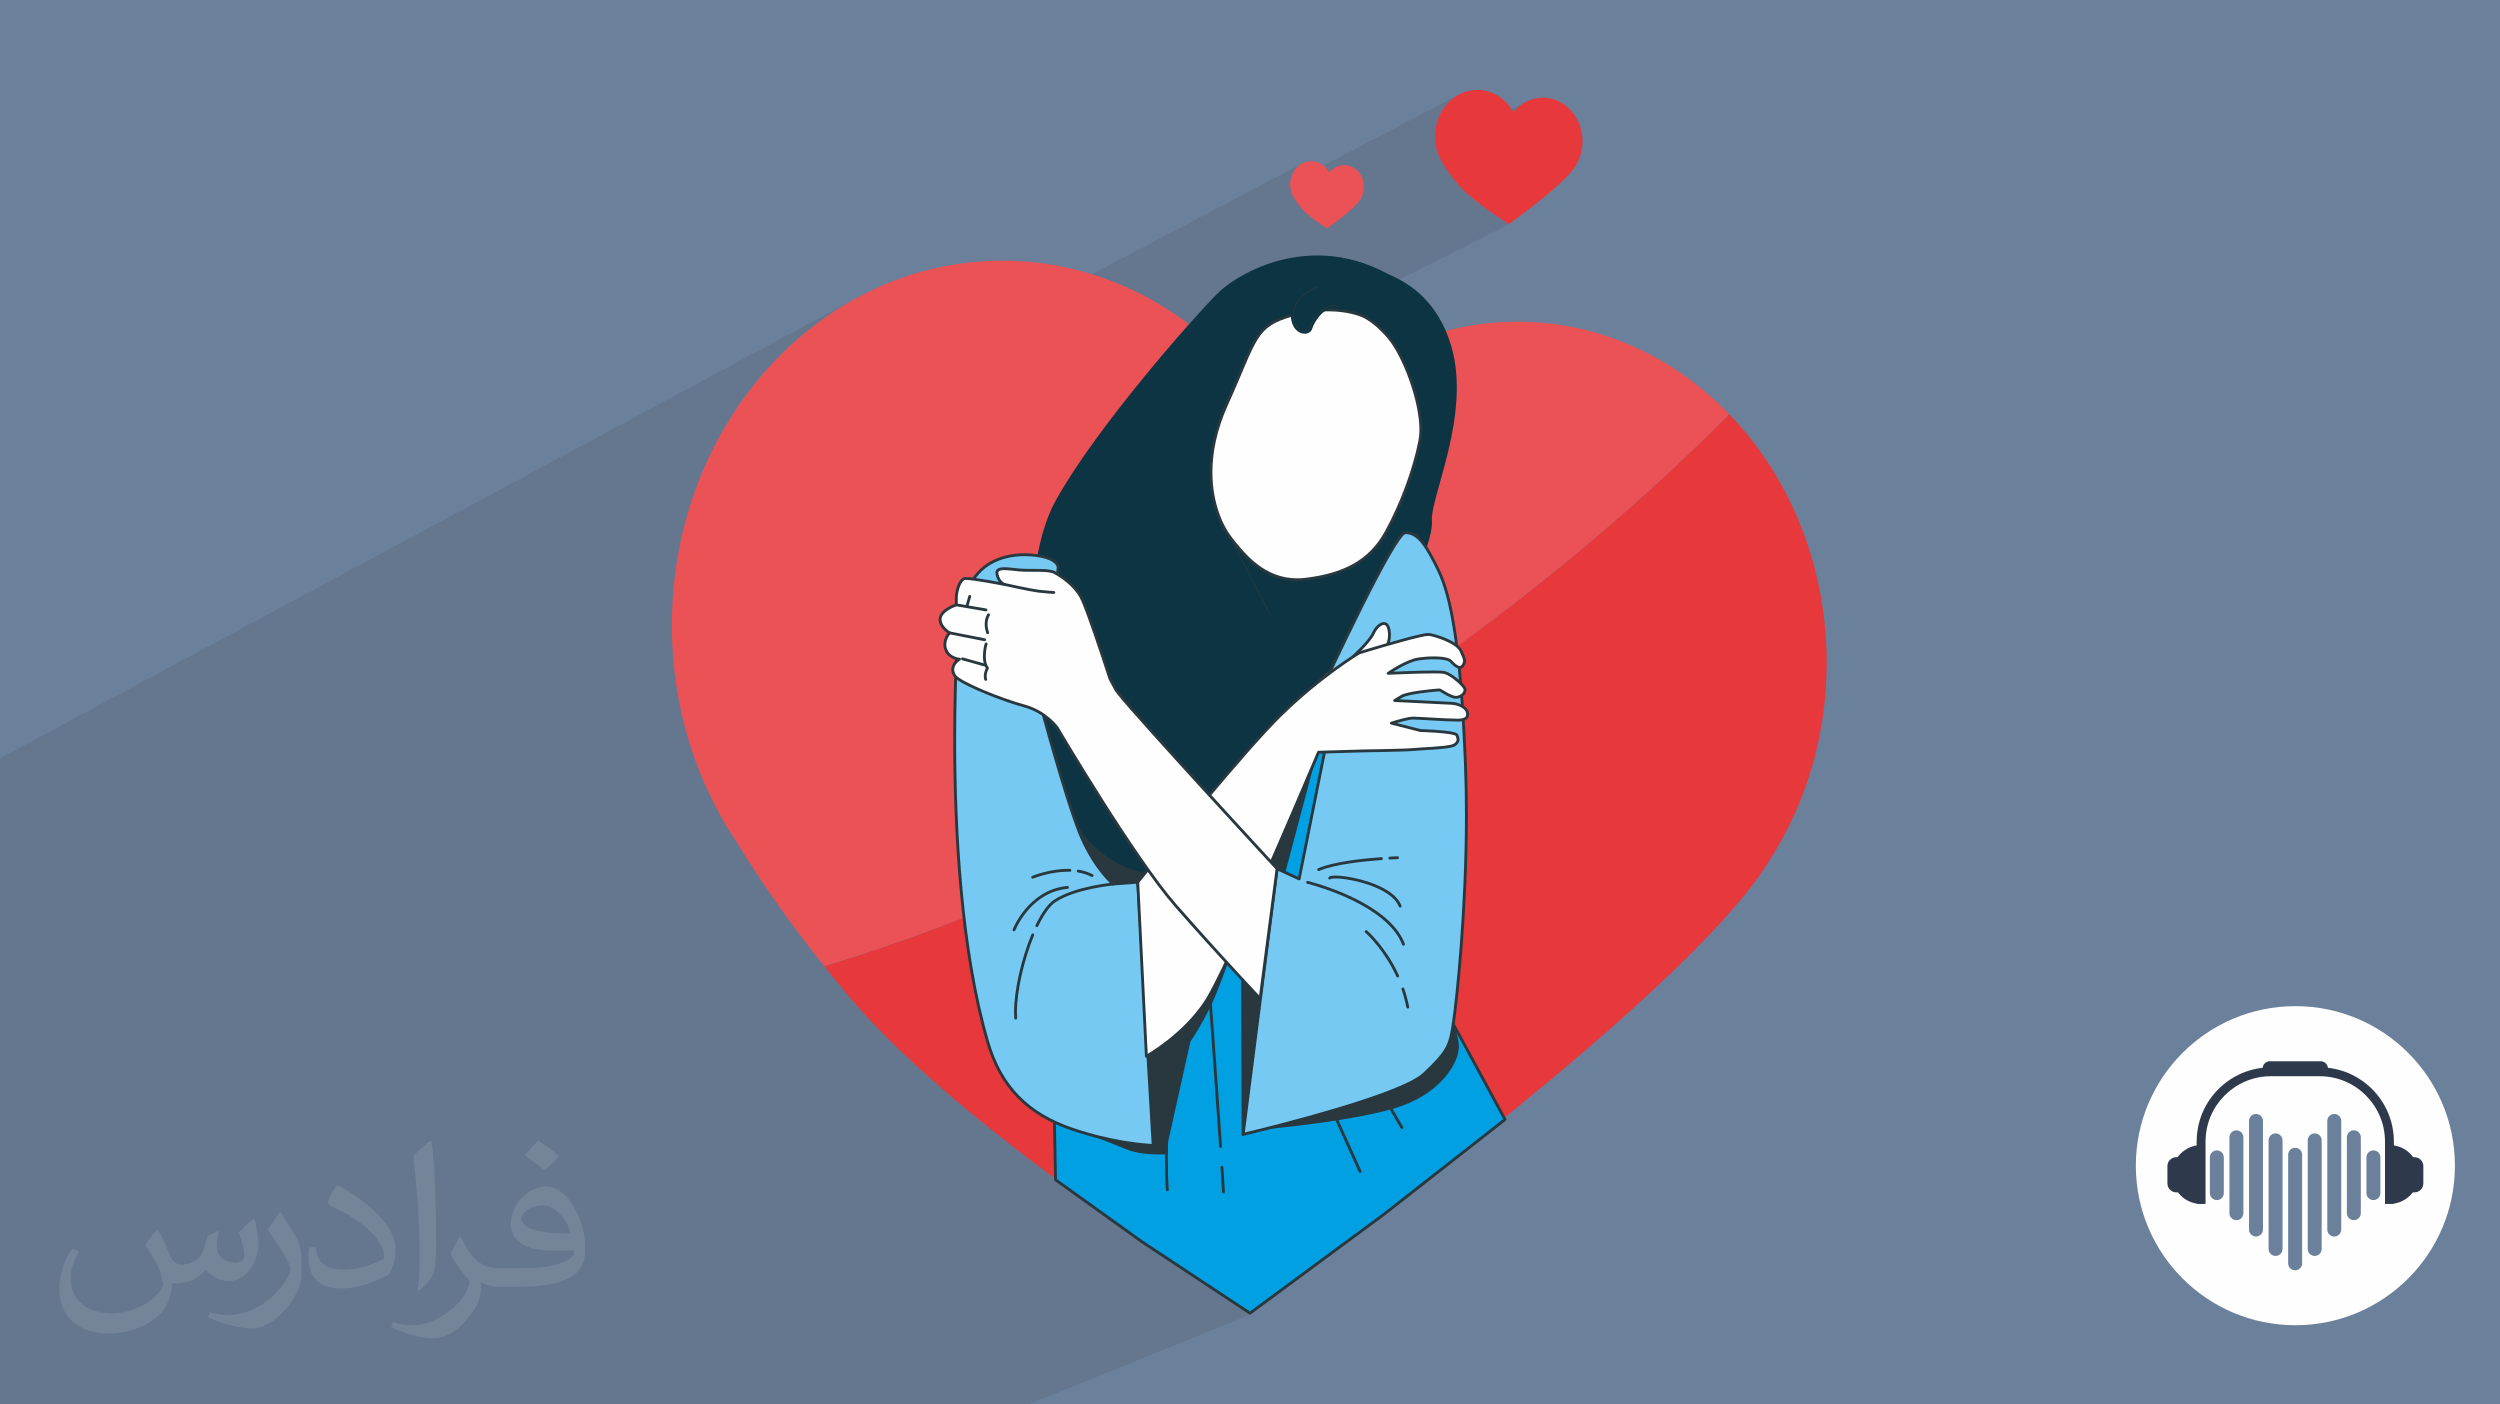 <?xml version="1.0" encoding="UTF-8"?>
<!DOCTYPE svg PUBLIC "-//W3C//DTD SVG 1.1//EN" "http://www.w3.org/Graphics/SVG/1.1/DTD/svg11.dtd">
<!-- Creator: CorelDRAW -->
<svg xmlns="http://www.w3.org/2000/svg" xml:space="preserve" width="94.192mm" height="52.917mm" version="1.1" style="shape-rendering:geometricPrecision; text-rendering:geometricPrecision; image-rendering:optimizeQuality; fill-rule:evenodd; clip-rule:evenodd"
viewBox="0 0 9404.92 5283.66"
 xmlns:xlink="http://www.w3.org/1999/xlink"
 xmlns:xodm="http://www.corel.com/coreldraw/odm/2003">
 <defs>
  <style type="text/css">
   <![CDATA[
    .str0 {stroke:#0C3442;stroke-width:7.61;stroke-miterlimit:10}
    .fil0 {fill:#6B809B}
    .fil12 {fill:#FEFEFE;fill-rule:nonzero}
    .fil6 {fill:#EA5256;fill-rule:nonzero}
    .fil8 {fill:#E7383C;fill-rule:nonzero}
    .fil13 {fill:#75C9F2;fill-rule:nonzero}
    .fil10 {fill:#29383E;fill-rule:nonzero}
    .fil7 {fill:#253135;fill-rule:nonzero}
    .fil11 {fill:#00A0E3;fill-rule:nonzero}
    .fil9 {fill:#0C3442;fill-rule:nonzero}
    .fil4 {fill:#2E394C;fill-rule:nonzero}
    .fil5 {fill:#6B809B;fill-rule:nonzero}
    .fil3 {fill:#FEFEFE;fill-rule:nonzero}
    .fil1 {fill:#2B2A29;fill-opacity:0.102}
    .fil2 {fill:#FEFEFE;fill-opacity:0.102}
   ]]>
  </style>
 </defs>
 <g id="Layer_x0020_1">
  <polygon class="fil0" points="-0,0 9404.92,0 9404.92,5283.66 -0,5283.66 "/>
  <path class="fil1" d="M-0 3382.05l0 -12.15 0 -32.96 0 -7.43 0 -36.48 0 -19.02 0 -0.57 0 -5.81 0 -6.13 0 -21.06 0 -4.73 0 -42.9 0 -263.54 0 -76.25 3232.23 -1737.18 -26.99 14.79 -26.62 15.49 -26.23 16.18 -25.84 16.84 -25.43 17.5 -25.02 18.16 -24.59 18.8 -24.16 19.43 -23.71 20.05 -23.26 20.66 -22.81 21.26 -22.33 21.85 -21.85 22.43 -21.36 23 -20.85 23.54 -20.34 24.09 -19.82 24.62 -19.28 25.15 -18.74 25.66 -18.19 26.16 -17.62 26.65 -17.06 27.14 -16.48 27.6 -15.89 28.07 -15.29 28.51 -14.67 28.95 -14.06 29.37 -13.42 29.79 -12.79 30.18 -8.67 21.86 2273.35 -1196.15 -13.53 8.1 -11.78 10.72 -9.74 13 -7.34 14.92 -4.64 16.49 -1.09 11.91 641.64 -336.69 -13.91 7.39 -13.11 8.79 -12.25 10.09 -11.29 11.32 -10.27 12.45 -9.16 13.5 -7.97 14.47 -6.7 15.33 -5.35 16.12 -3.91 16.81 -2.42 17.41 -0.82 17.93 0.22 9.24 0.64 9.1 1.06 8.98 1.47 8.82 1.86 8.67 0.03 0.11 338.8 -176.26 -6.96 3.75 -6.75 4.14 -6.53 4.5 -6.3 4.86 -6.05 5.21 -5.8 5.53 -5.53 5.86 -5.25 6.16 -286.11 148.73 1.32 4.18 2.98 8.11 -0.02 0.01 0.45 1.08 1.91 4.59 2.03 4.51 2.14 4.44 2.25 4.36 2.36 4.28 2.46 4.2 2.57 4.11 2.68 4.03 4.53 7.28 5.1 7.88 5.72 8.46 6.34 9.01 7.01 9.55 7.68 10.06 8.39 10.55 9.13 11.03 11.42 12.68 12.96 12.93 14.2 13.04 15.12 12.99 15.72 12.8 16.01 12.46 15.98 11.98 15.63 11.33 14.98 10.56 14 9.63 12.71 8.56 11.1 7.33 9.19 5.95 6.95 4.44 4.4 2.77 1.54 0.96 -410.97 208.91 7.81 4.25 14.31 8.59 13.63 8.98 12.96 9.33 12.31 9.67 11.68 9.96 11.06 10.23 10.47 10.49 9.9 10.71 9.33 10.9 8.79 11.08 8.26 11.21 7.75 11.32 7.25 11.41 6.77 11.47 6.32 11.5 5.87 11.51 5.45 11.48 5.03 11.43 4.65 11.35 4.27 11.25 3.92 11.12 3.57 10.95 3.26 10.77 6.36 24.3 5.09 24.54 3.88 24.75 2.77 24.9 1.7 24.99 0.72 25.05 -0.19 25.05 -1.04 25 -1.82 24.9 -2.51 24.75 -3.15 24.55 -3.69 24.31 -4.18 24.01 -4.6 23.66 -4.94 23.26 -5.21 22.82 -5.42 22.33 -5.54 21.79 -5.6 21.19 -5.59 20.54 -5.5 19.84 -5.35 19.1 -5.12 18.31 -4.82 17.46 -4.45 16.56 -4.01 15.64 -3.5 14.63 -2.92 13.6 -2.26 12.5 -1.54 11.35 -0.73 10.17 0.13 8.93 0.2 9.48 -0.65 10.72 -1.47 11.88 -2.29 12.96 -3.07 13.95 -3.82 14.88 -4.58 15.71 -2.64 8.18 0.52 0.77 3.85 6 3.91 6.34 3.97 6.68 4.03 7.04 4.12 7.4 0.6 1.11 1115.97 -532.63 -43.93 44.12 -48.36 47.65 -52.75 50.93 -57.08 54.01 -61.39 56.87 -65.66 59.51 -69.87 61.94 -74.07 64.15 -78.21 66.14 -82.33 67.92 -86.39 69.48 -90.41 70.81 -94.41 71.94 -98.36 72.85 -15.91 11.44 2.15 1.9 3.1 3.08 2.82 3.19 2.5 3.29 2.18 3.41 1.81 3.54 1.6 3.59 1.51 3.37 1.42 3.18 1.32 2.98 1.22 2.81 1.13 2.64 1.04 2.51 0.94 2.38 0.84 2.27 0.75 2.18 0.65 2.12 0.54 2.05 0.44 2.01 0.31 1.97 0.2 1.96 0.07 1.95 -0.12 2.54 -0.35 2.48 -0.57 2.44 -0.79 2.43 -0.98 2.45 -1.18 2.47 -1.35 2.53 -1.52 2.61 -0.74 1.16 -0.78 1.09 -0.82 1.04 -0.87 0.96 -0.91 0.9 -0.96 0.82 -0.99 0.75 -1.04 0.68 -1.07 0.59 -4.56 2.12 2.13 22.18 2.55 28.63 0.1 1.22 0.09 0.09 3.39 3.52 2.08 2.3 1.92 2.21 1.76 2.13 1.59 2.06 1.41 2 1.22 1.95 1.04 1.9 0.83 1.87 0.32 0.92 0.28 0.93 0.23 0.93 0.2 0.94 0.14 0.95 0.11 0.95 0.06 0.94 0.02 0.95 -0.23 3.1 -0.61 3.03 -0.97 2.94 -1.31 2.83 -1.63 2.71 -1.9 2.58 -2.16 2.44 -2.39 2.27 -1.47 1.19 0.67 8.87 1.88 26.89 1.44 0.93 3.03 2.23 2.82 2.36 2.6 2.49 2.36 2.64 1.42 1.83 1.3 1.9 1.17 1.97 1.01 2.03 0.86 2.1 0.68 2.15 0.51 2.21 0.31 2.27 0.06 0.65 0.05 0.64 0.04 0.63 0.03 0.63 0.03 0.61 0.02 0.62 0.01 0.6 0 0.6 -0.03 1.59 -0.09 1.54 -0.15 1.49 -0.21 1.45 -0.28 1.41 -0.35 1.36 -0.43 1.32 -0.49 1.28 -0.57 1.23 -0.64 1.17 -0.72 1.12 -0.78 1.06 -0.85 0.99 -0.91 0.93 -0.96 0.87 -1.01 0.79 -2.14 1.41 -2.25 1.2 -3.34 1.54 1.02 17.21 1.95 35.76 1.85 37.04 1.75 38.34 1.65 39.67 0.45 11.73 0.41 11.75 0.38 11.74 0.36 11.75 0.32 11.75 0.29 11.75 0.26 11.75 0.23 11.74 0.2 11.74 0.18 11.74 0.14 11.72 0.12 11.71 0.09 11.7 0.07 11.69 0.04 11.67 0.01 11.66 -0.04 12.01 1355.25 -606.86 0 0.02 0 0.01 0 0.02 0 0.01 -1355.25 606.86 0 0.98 1355.27 -606.83 0 0.02 0 0.03 0 0.04 0 0.02 -1355.27 606.83 -0.01 0.92 1355.29 -606.8 0 0.04 0.01 0.05 0 0.05 0 0.04 -1355.3 606.8 0 0.85 1355.31 -606.77 0 0.05 0 0.06 0 0.06 0 0.06 -1355.31 606.76 0 0.79 1355.32 -606.74 0 0.04 0 0.04 0 0.03 0 0.04 0 0.04 0 0.03 0 0.04 0 0.04 -1355.32 606.73 -0.01 0.74 1355.34 -606.7 0 0.04 0 0.04 0 0.04 0 0.03 0 0.04 0 0.04 0 0.04 0 0.04 -1355.34 606.69 0 0.73 1355.35 -606.67 0 0.04 0 0.05 0 0.04 0 0.03 0 0.04 0 0.04 0 0.05 0 0.04 -1355.35 606.66 0 0.72 1355.36 -606.64 0 0.04 0 0.05 0 0.04 0 0.04 0 0.04 0 0.04 0 0.04 0 0.04 -1355.36 606.62 -0.01 0.7 1355.38 -606.6 0 0.05 0 0.05 0 0.04 0 0.05 0 0.05 0 0.04 0 0.05 0 0.05 -1355.38 606.59 0 0.67 1355.39 -606.57 0 0.05 0 0.04 0 0.05 0 0.05 0 0.04 0 0.05 0 0.05 0 0.05 -1355.39 606.56 0 0.64 1355.4 -606.54 0 0.06 0 0.05 0 0.05 0 0.05 0 0.05 0 0.05 0 0.05 0 0.06 -1355.4 606.52 0 0.64 1355.4 -606.5 0.01 0.05 0 0.05 0.01 0.05 0 0.05 0 0.05 0 0.06 0 0.05 0 0.05 -1355.43 606.49 0 0.61 1355.43 -606.47 0 0.05 0 0.06 0 0.05 0 0.06 0 0.06 0 0.05 0 0.06 0 0.05 -1355.43 606.46 0 0.6 1355.43 -606.43 0 0.06 0 0.05 0 0.06 0 0.05 0 0.06 0 0.05 0 0.06 0 0.06 -1355.43 606.42 0 0.58 1355.43 -606.4 0 0.06 0 0.05 0 0.06 0 0.06 0 0.05 0 0.06 0 0.06 0 0.06 -1355.44 606.38 0 0.59 1355.46 -606.37 0 0.06 0 0.06 0 0.06 0 0.06 0 0.06 0 0.06 0 0.05 0 0.06 -1355.46 606.35 0 0.56 1355.46 -606.33 0 0.06 0 0.06 0 0.06 0 0.06 0 0.06 0 0.06 0 0.07 0 0.06 -1355.46 606.31 0 0.59 1355.46 -606.29 0 0.06 0 0.05 0 0.06 0 0.05 0 0.06 0 0.05 0 0.06 0 0.06 -1355.47 606.28 0 0.56 1355.47 -606.26 0 0.07 0 0.06 0 0.06 0.01 0.06 0 0.06 0 0.06 0 0.06 0 0.06 -1355.48 606.24 0 0.66 1355.48 -606.22 0 0.05 0 0.04 0 0.05 0 0.05 0 0.05 0 0.05 0 0.04 0 0.04 -1355.48 606.21 -0.01 2.25 -0.31 33.98 -0.51 33.73 -0.7 33.44 -0.87 33.1 -1.02 32.72 -1.18 32.31 -1.32 31.83 -1.44 31.33 -1.55 30.77 -1.66 30.18 -1.74 29.55 -1.83 28.87 -1.89 28.15 -1.95 27.37 -1.99 26.56 -2.03 25.71 -2.04 24.81 -2.05 23.86 -2.05 22.89 -2.04 21.87 -2.01 20.79 -1.97 19.67 -1.92 18.52 -1.86 17.31 -1.79 16.08 -1.71 14.79 -1.6 13.46 -1.5 12.08 -1.38 10.67 -1.25 9.21 -1.1 7.71 -2.31 15.45 -0.17 1.11 190.68 351.35 -456.89 357.71 -453.62 334.81 -109.24 379.6 109.24 -379.6 -48.94 36.12 -6.04 2.45 3.08 2.03 0.73 0.41 0.77 0.28 0.8 0.16 0.81 0.05 0.8 -0.09 0.79 -0.2 -836.28 338.4 -6.05 0 -7.89 0 -15.78 0 -0.22 0 -22.07 0 -233.16 0 -122.08 0 -13.02 0 -373.35 0 -9.62 0 -46.32 0 -12.76 0 -163.1 0 -0.42 0 -47.08 0 -11.21 0 -76.62 0 -0.74 0 -16.77 0 -87.07 0 -1.27 0 -11.58 0 -1.23 0 -11.53 0 -86.5 0 -0.48 0 -0.06 0 -12.26 0 -4.14 0 -4.57 0 -12.47 0 -2.51 0 -5.26 0 -4.95 0 -12.69 0 -2.73 0 -11.91 0 -57.12 0 -3.35 0 -13.07 0 -27.1 0 -4.95 0 -0.45 0 -3.25 0 -4.31 0 -4.27 0 -0.34 0 -1.05 0 -1.79 0 -1.64 0 -3.37 0 -0.86 0 -0.49 0 -3 0 -0.46 0 -3.03 0 -4.68 0 -0.25 0 -7.66 0 -60.11 0 -0.51 0 -26.31 0 -11.32 0 -0.73 0 -12.08 0 -2.12 0 -2.05 0 -3.31 0 -8.65 0 -0.05 0 -42.48 0 -6.46 0 -23.12 0 -0.02 0 -0.98 0 -3.21 0 -4.25 0 -4.34 0 -5.59 0 -6.01 0 -6.08 0 -20.6 0 -6.76 0 -1.11 0 -8.04 0 -1.83 0 -2.31 0 -0.14 0 -2.43 0 -1.22 0 -3.6 0 -1.81 0 -86.81 0 -67.63 0 -9.65 0 -160.36 0 -13.05 0 -18.3 0 -0.69 0 -1.04 0 -4.23 0 -40.41 0 -29.18 0 -12.3 0 -16.5 0 -3.25 0 -5.66 0 -5.65 0 -3.25 0 -156.02 0 -10.36 0 -7.18 0 -3.15 0 -1.58 0 -3.3 0 -0.03 0 -0.87 0 -7 0 -0.11 0 -4.23 0 -5.4 0 -43.08 0 -1.05 0 -0.05 0 -7.95 0 -4.06 0 -5.28 0 -0.93 0 -61.32 0 -12.43 0 -25.38 0 -2.09 0 -0.38 0 -6.82 0 -5.27 0 -25.98 0 -5.14 0 -0.02 0 -0.64 0 -6.2 0 -0.1 0 -3.13 0 -2.93 0 -0.21 0 -3.61 0 -2.04 0 -27.61 0 -8.56 0 -15.68 0 -1.58 0 -11.12 0 -60.73 0 -9.18 0 -4.77 0 -6.8 0 -0.32 0 -58.91 0 -97.95 0 -0.66 0 -1.18 0 -4.5 0 -0.87 0 -6.36 0 -2.18 0 -0.68 0 -7.53 0 -7.91 0 -2.43 0 -54.25 0 -28.59 0 -2.47 0 -4.62 0 -14.99 0 -9.75 0 -0.7 0 -1.25 0 -0.92 0 -1.09 0 -0.84 0 -1.13 0 -0.91 0 -1.07 0 -0.88 0 -1.13 0 -0.86 0 -1.12 0 -0.83 0 -0.33 0 -0.75 0 -0.08 0 -0.72 0 -0.1 0 -1.18 0 -0.76 0 -1.23 0 -0.78 0 -1.24 0 -0.7 0 -1.29 0 -0.24 0 -0.47 0 -1.34 0 -0.62 0 -1.37 0 -0.61 0 -1.4 0 -0.58 0 -1.44 0 -0.56 0 -1.5 0 -0.43 0 -1.64 0 -0.34 0 -1.78 0 -0.18 0 -0.45 0 -1.45 0 -0.12 0 -3.2 0 -1.24 0 -0.09 0 -0.38 0 -2.64 0 -0.16 0 -0.7 0 -6.19 0 -8.47 0 -0.58 0 -2.13 0 -1.74 0 -37.68 0 -2.4 0 -3.42 0 -8.21 0 -18.25 0 -4.78 0 -6.69 0 -15.52 0 -2.95 0 -8.88 0 -9.05 0 -102.85 0 -1.49 0 -2.38 0 -3.62 0 -5.95 0 -0.05 0 -1.45 0 -3.9 0 -45.85 0 -3.31 0 -66.21 0 -4.16 0 -149.27 0 -17.07 0 -0.71 0 -10.35 0 -1.16 0 -9.74 0 -1.42 0 -9.2 0 -5.04 0 -3.06 0 -2.96 0 0 -4.25 0 -0.24 0 -2.71 0 -0.04 0 -1.88 0 -1.88 0 -0.03 0 -0.1 0 -0.12 0 -1.23 0 -0.01 0 -0.07 0 -0.5 0 -0.13 0 -0.79 0 -0.39 0 -1.71 0 -2.53 0 -3.13 0 -5.8 0 -2.28 0 -3.63 0 -1.12 0 -0.13 0 -0.3 0 -0.06 0 -1.87 0 -2.96 0 -2.09 0 -0.25 0 -0.26 0 -0.45 0 -1.82 0 -3.12 0 -0.21 0 -0.02 0 -0.5 0 -1.12 0 -3.29 0 -0.07 0 -0.06 0 -1.28 0 -0.84 0 -1.14 0 -1.71 0 -0.07 0 -0.01 0 -1.63 0 -0.3 0 -0.31 0 -1.45 0 -2.5 0 -0.38 0 -1.41 0 -0.02 0 -3.84 0 -0.88 0 -0.6 0 -6.28 0 -2.68 0 -0.37 0 -2.04 0 -1.87 0 -0.6 0 -5.69 0 -0.95 0 -0.2 0 -0.92 0 -0.29 0 -1.58 0 -1.52 0 -0.17 0 -0.31 0 -4.29 0 -0.04 0 -2.05 0 -1.76 0 -1.88 0 -7.12 0 -1.46 0 -10.47 0 -0.62 0 -1.62 0 -1.07 0 -2.17 0 -0.15 0 -0.14 0 -2.16 0 -2.12 0 -0.6 0 -1.98 0 -0.38 0 -0.11 0 -2.2 0 -1.07 0 -0.06 0 -0.13 0 -3.51 0 -0.54 0 -0.63 0 -1.45 0 -0.55 0 -0.49 0 -1.44 0 -1.09 0 -0.02 0 -6 0 -3.76 0 -4.66 0 -0.41 0 -0.6 0 -3.77 0 -2.1 0 -4.39 0 -0.34 0 -0.09 0 -1.52 0 -0.19 0 -0.17 0 -0.01 0 -0.21 0 -0.52 0 -1.51 0 -1.85 0 -1.37 0 -1.35 0 -2.37 0 -1.32 0 -9.46 0 -1.75 0 -2.2 0 -1.13 0 -1.17 0 -3.25 0 -0.14 0 -0.15 0 -0.2 0 -1.16 0 -0.18 0 -1.34 0 -0.15 0 -4.95 0 -0.02 0 -0.05 0 -1.29 0 -0.58 0 -1.6 0 -1.57 0 -0.11 0 -4.8 0 -0.63 0 -7.02 0 -0.02 0 -3.1 0 -0.56 0 -0.06 0 -0.02 0 -3.56 0 -2.36 0 -5.77 0 -1.85 0 -3.67 0 -1.45 0 -1.98 0 -8.79 0 -6.08 0 -18.26 0 -3.27 0 -1.25 0 -2.52 0 -0.42 0 -2.08 0 -2.63 0 -0.05 0 -0.05 0 -1.31 0 -0.53 0 -4.97 0 -0.44 0 -0.06 0 -0.22 0 -3.45 0 -1.12 0 -0.26 0 -5.05 0 -12.09 0 -4.82 0 -0.12 0 -10 0 -19.68 0 -3.06 0 -2.18 0 -4.39 0 -0.49 0 -0.1 0 -0.76 0 -6.21 0 -4.45 0 -6.06 0 -3.17 0 -11.64 0 -0.57 0 -0.01 0 -1.69 0 -0.83 0 -0.73 0 -1.63 0 -1.51 0 -0.81 0 -0.88 0 -0.24 0 -1.44 0 -0.17 0 -0.83 0 -0.23 0 -2.37 0 -0.01 0 -0.28 0 -1.48 0 -1.96 0 -2.9 0 -0.23 0 -0.01 0 -0.06 0 -1.99 0 -0.97 0 -0.7 0 -3.14 0 -18.37 0 -2.05 0 -3.24 0 -3.85 0 -3.25 0 -1.47 0 -1.59 0 -1.33 0 -4.75 0 -2.85 0 -2.56 0 -3.52 0 -73.72 0 -4.2 0 -0.03 0 -47.57 0 -6.41 0 -5.25 0 -0.74 0 -4.24 0 -0.15 0 -8.19 0 -4.09 0 -0.4 0 -0.28 0 -0.17 0 -1.07 0 -0.99 0 -8.53 0 -4.85 0 -17.97 0 -6.96 0 -1.68 0 -1.06 0 -9.59 0 -5.02 0 -4.01 0 -0.82 0 -1.31 0 -2.45 0 -0.54 0 -1.47 0 -0.82 0 -0.13 0 -2.69 0 -0.45 0 -0.12 0 -1.02 0 -0.99 0 -2.08 0 -1.53 0 -0.66 0 -0.48 0 -0.25 0 -0.23 0 -0.48 0 -6.18 0 -1.31 0 -0.02 0 -0.02 0 -0.25 0 -2.47 0 -0.61 0 -0.01 0 -1.22 0 -0.37 0 -4.21 0 -1.03 0 -3.33 0 -3.49 0 -8.02 0 -5.85 0 -3.85 0 -0.13 0 -0.16 0 -1.22 0 -0.14 0 -0.14 0 -2.22 0 -4.83 0 -0.83 0 -18.04 0 -0.26 0 -3.25 0 -3.27 0 -0.27 0 -2.42 0 -6.35 0 -1.22 0 -2.22 0 -2.86 0 -0.22 0 -49.32 0 -1.3 0 -16.7 0 -2.73 0 -8.52 0 -20.57 0 -4.61 0 -0.18 0 -9.71 0 -15.71 0 -4.47 0 -1.14 0 -0.28 0 -0.06 0 -2.69 0 -1.73 0 -0.71 0 -0.95 0 -0.07 0 -0.5 0 -2.17 0 -5.56 0 -1.19 0 -0.59 0 -0.14 0 -7.38 0 -10.2 0 -0.3 0 -2.48 0 -4.09 0 -0.11 0 -0.1 0 -0.97 0 -3.3 0 -0.23 0 -0.58 0 -6.86 0 -3.07 0 -2.84 0 -15.78 0 -0.77 0 -4.63 0 -0.23 0 -1.09 0 -0.25 0 -0.02 0 -1.28 0 -0.35 0 -0.06 0 -2.06 0 -2.03 0 -0.18 0 -0.46 0 -0.71 0 -2.1 0 -1.76 0 -5.93 0 -2.1 0 -7.31 0 -0.16 0 -8.85 0 -4.65 0 -2.86 0 -0.44 0 -3.83 0 -0.04 0 -0.05 0 -6.9 0 -0.13 0 -0.07 0 -2.22 0 -4.54 0 -0.67 0 -8.09 0 -4.33 0 -15.19 0 -2.09 0 -2.05 0 -0.91 0 -0.18 0 -0.03 0 -1.83 0 -2.08 0 -0.98 0 -1.14 0 -1.16 0 -1.8 0 -1.06 0 -3.19 0 -0.75 0 -0.35 0 -0.56 0 -5.07 0 -2.19 0 -5.49 0 -1.97 0 -3.75 0 -8.49 0 -1.73 0 -0.5 0 -0.37 0 -0.75 0 -0.59 0 -0.45 0 -0.95 0 -0.92 0 -0.49 0 -0.93 0 -1.43 0 -0.46 0 -0.38 0 -1.81 0 -0.41 0 -0.1 0 -4.7 0 -3.28 0 -1.92 0 -0.04 0 -0.5 0 -1.29 0 -1.74 0 -4.6 0 -0.92 0 -1.09 0 -1.09 0 -0.08 0 -0.21 0 -0.4 0 -3.54 0 -2.48 0 -0.87 0 -0.59 0 -1.38 0 -1.64 0 -0.05 0 -0.18 0 -0.38 0 -0.63 0 -1.44 0 -1.91 0 -0.77 0 -0.7 0 -0.54 0 -1 0 -0.16 0 -1.95 0 -1.04 0 -0.56 0 -0.24 0 -0.42 0 -0.08 0 -3.12 0 -0.09 0 -1.31 0 -0.35 0 -0.81 0 -1.45 0 -1.75 0 -1.52 0 -5.76 0 -2.4 0 -9.24 0 -1.39 0 -0.42 0 -5.11 0 -0.22 0 -0.13 0 -5.13 0 -2.29 0 -0.69 0 -2.57 0 -1.78 0 -4.47 0 -8.96 0 -1.43 0 -0.38 0 -4.71 0 -0.4 0 -2.06 0 -1.37 0 -2.17 0 -3.15 0 -5.37 0 -30.51 0 -47.3 0 -1.19 0 -13.8 0 -30.17 0 -6.93 0 -40.43 0 -1.82 0 -10.69 0 -12.25 0 -3.88 0 -3.38 0 -0.52 0 -21.79 0 -3.33 0 -3.15 0 -2.36 0 -4.85 0 -0.08 0 -0.28 0 -3.51 0 -4.59 0 -3.1 0 -2.09 0 -3.07 0 -4.38 0 -6.51 0 -0.97 0 -4.33 0 -0.94 0 -5.17 0 -4.95 0 -0.23 0 -4.31 0 -18.98 0 -2.26 0 -2.28 0 -0.01 0 -0.22 0 -0.89 0 -0.18 0 -1.54 0 -3.47 0 -5.22 0 -9.04 0 -14.56 0 -8.19 0 -0.03 0 -0.08 0 -0.15 0 -0.01 0 -4.89 0 -0.23 0 -1.37 0 -3.88 0 -54.64 0 -37.57 0 -46.83 0 -17.56 0 -9.99 0 -11.67 0 -37.34 0 -1.11 0 -12.31zm5204.96 1187.2l-20.33 8.33"/>
  <path class="fil2" d="M592.73 4626.64c17.95,27.21 29.6,53.36 40.96,82.43 8.45,16.91 12.93,48.09 52.57,48.09 11.61,0 28.28,-3.42 43.06,-11.61 16.63,-8.73 29.32,-21.94 35.94,-42l15.85 -53.36 38.57 -19.02 2.64 2.64c-5.27,20.09 -6.59,39.36 -6.59,54.43 0,44.63 38.57,61.56 69.22,61.56 17.95,0 34.09,-8.73 34.09,-25.11 0,-21.13 -8.98,-57.06 -20.62,-89.29 17.95,-17.95 35.94,-35.94 56.53,-50.47l3.17 1.6c8.98,38.04 14,75.56 14,100.66 0,24.57 -10.83,51.79 -19.81,69.49 -18.49,34.87 -51.25,62.62 -90.87,62.62 -30.1,0 -63.65,-15.07 -86.66,-43.06l-1.32 0c-21.66,26.96 -55.22,51.25 -108.86,51.25l-16.63 0c-2.64,35.41 -10.29,60.49 -21.94,82.95 -31.95,62.34 -126.81,106.47 -216.1,106.47 -124.17,0 -186.51,-71.59 -186.51,-166.96 0,-58.91 19.27,-113.6 48.88,-152.42l24.29 10.04c-18.49,35.41 -30.91,68.68 -30.91,101.45 0,89.29 72.66,131.83 156.4,131.83 77.68,0 173.83,-49.41 191.28,-106.72 -6.59,-62.62 -30.1,-91.93 -66.04,-148.99 10.83,-19.02 24.83,-38.04 42.28,-58.38l3.17 0 0 0 0 0 -0.02 -0.09zm1432.12 -336.04c26.15,16.39 51.79,35.66 76.87,57.85 -14,19.81 -31.45,37.79 -53.11,53.64 -25.11,-20.34 -50.19,-37.79 -75.84,-56.27 17.42,-19.55 34.62,-38.29 52.04,-55.22l0 0 0 0 0 0 0 0 0 0 0.03 0zm13.47 244.11c-42.28,0 -76.87,27.75 -76.87,48.34 0,44.13 84.53,57.85 185.72,57.31 -12.68,-51.79 -57.06,-105.68 -108.86,-105.68l0.01 0.03zm-94.87 236.18c54.96,0 103.04,-1.6 139.74,-10.83 40.96,-10.29 75.56,-30.91 75.56,-45.17 0,-3.7 0,-8.19 -1.32,-11.89 -22.98,2.11 -49.41,2.11 -72.38,2.11 -74.49,0 -131.55,-16.91 -154.02,-58.66 -5.55,-11.61 -9.51,-24.57 -9.51,-39.36 0,-40.43 17.42,-79.79 48.09,-107 25.61,-22.45 53.89,-36.44 82.67,-36.44 52.04,0 93.51,41.75 122.57,107.54 15.85,35.94 26.68,77.4 26.68,129.72 0,34.87 -9.51,64.19 -31.17,85.85 -40.43,39.11 -114.92,53.89 -229.04,53.89l-51.79 0 0 0 -13.47 0c-28.28,0 -48.62,-5.02 -64.72,-17.42l-2.64 0c0.79,6.59 1.32,12.93 1.32,19.02 0,25.61 -8.45,58.38 -25.61,84.53 -50.72,75.3 -105.68,108.04 -153.24,108.04 -48.09,0 -107,-18.49 -160.11,-42.54l9.51 -18.49c17.17,7.13 40.96,11.89 73.7,11.89 85.85,0 198.66,-82.43 212.66,-163 -3.17,-6.59 -8.98,-15.32 -17.17,-24.57 -25.11,-29.85 -40.96,-54.68 -55.75,-80.83 12.68,-25.11 24.29,-45.17 35.13,-63.4l4.49 -0.53c36.72,74.77 69.99,117.55 144.23,117.55l11.61 0 0 0 53.89 0 0 0 0 0 0 0 0 0 0 0 0.09 0.01zm-371.98 78.99c6.34,-34.34 6.87,-72.91 6.87,-108.86l0 -53.36c0,-99.6 -12.68,-244.36 -22.98,-338.68 17.95,-19.27 43.06,-42 62.87,-57.31l5.81 1.6c13.47,118.62 16.63,256 16.63,383.06 0,33.3 -1.32,65.79 -4.49,89.55 -1.85,30.1 -19.27,52.83 -56.53,87.7l-8.19 -3.7zm-382.8 -157.17c1.85,46.77 24.83,83.49 105.15,83.49 49.93,0 92.19,-12.93 138.96,-35.13 8.45,-3.7 12.93,-8.73 12.93,-12.93 0,-29.32 -22.45,-68.15 -60.23,-103.55 -36.72,-33.3 -85.34,-62.62 -130.76,-82.18 -15.6,-6.59 -20.62,-13.47 -20.62,-20.09 0,-13.47 17.95,-41.75 32.77,-62.09l5.02 -0.53c52.04,27.21 110.17,67.64 153.24,112.53 39.11,41.47 63.4,83.49 63.4,129.19 0,33.81 -10.29,65.51 -26.96,95.11 -57.06,28.79 -117.83,50.72 -178.06,50.72 -73.17,0 -123.1,-34.34 -123.1,-114.92 0,-8.73 0,-22.19 3.17,-39.64l25.11 0 0 0 0 0 0 0 0 0 0 0 -0.02 0zm-132.37 -132.91l45.45 73.45c16.63,27.21 32.23,56.81 32.23,103.55l0 59.7c0,48.34 -30.91,100.13 -80.83,151.38 -39.11,34.62 -73.7,49.41 -105.68,49.41 -47.55,0 -101.98,-14.79 -164.85,-41.75l7.13 -18.49c19.81,5.27 42.79,9.77 71.06,9.77 90.36,-0.53 182.8,-66.57 225.08,-147.15 5.02,-9.26 6.87,-17.95 6.87,-24.04 0,-9.26 -5.02,-19.55 -8.98,-28.79 -22.98,-43.31 -48.62,-82.95 -76.87,-119.68 14.79,-23.25 29.6,-45.7 45.7,-67.9l3.7 0.53 0 0 0 0 0 0 0 0 0 0 -0.02 0.01z"/>
  <g id="_2154358111552">
   <path class="fil3" d="M9235.33 4385.26c0,331.48 -268.71,600.19 -600.19,600.19 -331.47,0 -600.18,-268.71 -600.18,-600.19 0,-331.47 268.71,-600.18 600.18,-600.18 331.48,0 600.19,268.71 600.19,600.18z"/>
   <path class="fil4" d="M8281.33 4529.25c-61.17,0 -110.74,-49.58 -110.74,-110.75 0,-61.16 49.57,-110.74 110.74,-110.74l0 221.49z"/>
   <path class="fil4" d="M8189.41 4485.64l-2.2 0c-18.38,0 -33.42,-15.05 -33.42,-33.43l0 -65.47c0,-18.38 15.04,-33.43 33.42,-33.43l2.2 0c18.38,0 33.42,15.05 33.42,33.43l0 65.47c0,18.38 -15.04,33.43 -33.42,33.43z"/>
   <path class="fil4" d="M8988.97 4529.25c61.17,0 110.74,-49.58 110.74,-110.75 0,-61.16 -49.57,-110.74 -110.74,-110.74l0 221.49z"/>
   <path class="fil4" d="M9080.9 4485.64l2.2 0c18.38,0 33.42,-15.05 33.42,-33.43l0 -65.47c0,-18.38 -15.04,-33.43 -33.42,-33.43l-2.2 0c-18.38,0 -33.43,15.05 -33.43,33.43l0 65.47c0,18.38 15.05,33.43 33.43,33.43z"/>
   <path class="fil4" d="M9005.68 4528l-13.78 1.25 -19.65 0 0 -234.71c0,-135.56 -110.29,-245.86 -245.87,-245.86l-183.3 0c-135.57,0 -245.88,110.29 -245.88,245.86l0 234.71 -17.05 0 -16.37 -1.38 0 -233.34c0,-154 125.29,-279.28 279.3,-279.28l183.3 0c154.01,0 279.3,125.28 279.3,279.28l0 233.47z"/>
   <path class="fil4" d="M8757.77 4035.27l-246.08 0 0 -15.09c0,-15.38 12.48,-27.86 27.86,-27.86l190.36 0c15.38,0 27.86,12.48 27.86,27.86l0 15.09z"/>
   <path class="fil5" d="M8634.21 4778.9l0 0c-14.5,0 -26.25,-11.75 -26.25,-26.25l0 -408.53c0,-14.5 11.75,-26.25 26.25,-26.25l0 0c14.5,0 26.25,11.75 26.25,26.25l0 408.53c0,14.5 -11.75,26.25 -26.25,26.25z"/>
   <path class="fil5" d="M8560.58 4724.76l0 0c-14.5,0 -26.25,-11.74 -26.25,-26.25l0 -408.52c0,-14.5 11.75,-26.25 26.25,-26.25l0 0c14.5,0 26.26,11.75 26.26,26.25l0 408.52c0,14.51 -11.76,26.25 -26.26,26.25z"/>
   <path class="fil5" d="M8486.97 4651.76l0 0c-14.51,0 -26.25,-11.76 -26.25,-26.25l0 -408.53c0,-14.5 11.74,-26.25 26.25,-26.25l0 0c14.5,0 26.25,11.75 26.25,26.25l0 408.53c0,14.49 -11.75,26.25 -26.25,26.25z"/>
   <path class="fil5" d="M8413.35 4590.22l0 0c-14.5,0 -26.25,-11.75 -26.25,-26.25l0 -285.48c0,-14.5 11.75,-26.25 26.25,-26.25l0 0c14.5,0 26.25,11.75 26.25,26.25l0 285.48c0,14.5 -11.75,26.25 -26.25,26.25z"/>
   <path class="fil5" d="M8339.71 4514.74l0 0c-14.5,0 -26.25,-11.75 -26.25,-26.25l0 -134.54c0,-14.5 11.75,-26.25 26.25,-26.25l0 0c14.5,0 26.25,11.75 26.25,26.25l0 134.54c0,14.5 -11.75,26.25 -26.25,26.25z"/>
   <path class="fil5" d="M8707.84 4724.76l0 0c14.49,0 26.25,-11.74 26.25,-26.25l0 -408.52c0,-14.5 -11.76,-26.25 -26.25,-26.25l0 0c-14.5,0 -26.26,11.75 -26.26,26.25l0 408.52c0,14.51 11.76,26.25 26.26,26.25z"/>
   <path class="fil5" d="M8781.48 4651.76l0 0c14.49,0 26.24,-11.76 26.24,-26.25l0 -408.53c0,-14.5 -11.75,-26.25 -26.24,-26.25l0 0c-14.51,0 -26.26,11.75 -26.26,26.25l0 408.53c0,14.49 11.75,26.25 26.26,26.25z"/>
   <path class="fil5" d="M8855.1 4590.22l0 0c14.5,0 26.25,-11.75 26.25,-26.25l0 -285.48c0,-14.5 -11.75,-26.25 -26.25,-26.25l0 0c-14.5,0 -26.25,11.75 -26.25,26.25l0 285.48c0,14.5 11.75,26.25 26.25,26.25z"/>
   <path class="fil5" d="M8928.72 4514.74l0 0c14.5,0 26.25,-11.75 26.25,-26.25l0 -134.54c0,-14.5 -11.75,-26.25 -26.25,-26.25l0 0c-14.5,0 -26.26,11.75 -26.26,26.25l0 134.54c0,14.5 11.76,26.25 26.26,26.25z"/>
  </g>
  <g id="_2437888825568">
   <path class="fil6" d="M3101.4 3635.75c-146.11,-183.16 -251.07,-338.67 -324.36,-459.03l-0.07 -0.12 -0.08 -0.12c-56.75,-83.21 -105.09,-173.8 -143.7,-270.2l-0.01 -0.03 -0.02 -0.05c-1.16,-2.75 -2.01,-4.83 -2.57,-6.23 -0.02,-0.04 -0.03,-0.07 -0.05,-0.12l0.05 -0.1 -0.8 -2.02c-65.69,-167.11 -102.2,-351.46 -102.2,-545.24 0,-379 139.31,-722.01 364.42,-970.23 225.12,-248.22 535.91,-401.6 879.17,-401.61 449.33,0 843.1,262.92 1061.71,657.26l3.86 6.97 5.01 -6.2c213.06,-263.02 522.67,-428.48 867.35,-428.49 308.11,0.01 588.24,132.17 796.39,348.08 -444.93,451.2 -1651.36,1538.68 -3404.12,2077.47z"/>
   <path class="fil7" d="M6877.32 2491.87c0,-0.13 0,-0.23 0,-0.37 0,0.12 0,0.27 0,0.37zm0 -1.05c0,-0.17 -0.01,-0.3 -0.01,-0.49 0,0.17 0.01,0.33 0.01,0.49zm-0.01 -1.07c0,-0.17 0,-0.28 0,-0.45 0,0.15 0,0.29 0,0.45zm0 -1.06c0,-0.13 0,-0.36 0,-0.49 0,0.16 0,0.32 0,0.49zm0 -1.07c0,-0.13 0,-0.34 0,-0.47 0,0.16 0,0.32 0,0.47zm-0.02 -1.07c0,-0.18 0,-0.29 0,-0.46 0,0.15 0,0.3 0,0.46zm0 -1.06c0,-0.19 0,-0.28 0,-0.45 0,0.15 0,0.29 0,0.45zm0 -1.08c0,-0.17 0,-0.27 0,-0.44 0,0.14 0,0.3 0,0.44zm0 -1.07c0,-0.14 0,-0.28 -0.02,-0.41 0.02,0.13 0.02,0.27 0.02,0.41zm-0.02 -1.07c0,-0.13 0,-0.29 0,-0.42 0,0.16 0,0.26 0,0.42zm-0.01 -1.08c0,-0.13 0,-0.26 0,-0.38 0,0.13 0,0.24 0,0.38zm-0.01 -1.07c0,-0.13 0,-0.25 0,-0.38 0,0.14 0,0.24 0,0.38zm-0.01 -1.1c0,-0.09 0,-0.24 0,-0.33 0,0.12 0,0.22 0,0.33zm-0.01 -1.07c0,-0.13 0,-0.2 0,-0.33 0,0.12 0,0.21 0,0.33zm-0.01 -1.08c0,-0.12 0,-0.18 0,-0.31 0,0.11 0,0.2 0,0.31zm-0.01 -1.08c0,-0.09 0,-0.21 0,-0.3 0,0.11 0,0.19 0,0.3zm-0.01 -1.11c0,-0.09 0,-0.14 0,-0.23 0,0.07 0,0.15 0,0.23zm-0.01 -1.11c0,-0.04 -0.01,-0.14 -0.01,-0.18 0.01,0.06 0.01,0.11 0.01,0.18zm-0.02 -1.13c0,-0.05 0,-0.07 0,-0.11 0,0.02 0,0.09 0,0.11zm-0.02 -1.12c0,-0.04 0,-0.01 0,-0.06 0,0.03 0,0.04 0,0.06z"/>
   <path class="fil8" d="M4702.18 4933.72c-2.02,-1.26 -5.03,-3.14 -9.01,-5.61 -59.26,-37.02 -329.39,-207.6 -636.35,-430.22 -306.94,-222.58 -650.76,-497.38 -857.07,-742.25 -34.69,-41.16 -67.44,-81.15 -98.35,-119.9 1752.76,-538.79 2959.19,-1626.28 3404.12,-2077.47 8.69,9 17.23,18.14 25.66,27.43 210.48,232.11 340.75,552.85 340.75,907.24 0,277.43 -79.85,534.23 -215.51,744.05l-0.04 0.08 -0.05 0.06c-80.29,133.4 -242.93,306.76 -441.53,491.15 -297.94,276.66 -676.87,578.59 -981.26,811.3 -152.2,116.35 -285.77,215.42 -381.28,285.39 -47.77,34.99 -86.01,62.69 -112.32,81.66 -13.15,9.49 -23.31,16.78 -30.19,21.71 -3.28,2.35 -5.8,4.15 -7.56,5.39z"/>
   <path class="fil9" d="M5078.35 2032.32c0,0 -30.69,95.9 -141.94,180.3 -111.26,84.4 -257.03,375.96 -272.38,441.17 -15.35,65.21 -157.28,-241.68 -145.78,-494.87 11.51,-253.2 84.39,-345.27 84.39,-345.27l475.7 218.67z"/>
   <path class="fil10" d="M5078.35 2032.32l-5.12 -1.65 -0.33 0.97c-3.54,10.2 -36.57,98.44 -139.74,176.7 -56.9,43.27 -121.06,137.49 -173.58,229.39 -26.21,45.93 -49.4,91.23 -67.04,129.2 -17.63,38.04 -29.69,68.48 -33.74,85.61 -0.58,2.53 -1.38,4.01 -1.81,4.49l-0.28 0.26 0.11 0.22 -0.06 -0.23 -0.05 0.01 0.11 0.22 -0.06 -0.23 -0.02 0c-0.15,0.04 -1.54,-0.26 -3.54,-1.81 -3.8,-2.81 -9.28,-9.22 -15.28,-18.44 -21.21,-32.46 -50.16,-99.38 -73.55,-180.61 -23.41,-81.26 -41.42,-177.02 -41.41,-267.77 0,-9.91 0.22,-19.75 0.66,-29.5 5.73,-126.13 26.74,-211.89 46.2,-266.01 9.74,-27.06 19.08,-46.22 25.95,-58.55 3.44,-6.16 6.26,-10.62 8.19,-13.52 0.96,-1.45 1.72,-2.49 2.21,-3.18l0.55 -0.74 0.14 -0.19 -4.21 -3.33 -2.24 4.88 475.69 218.67 2.25 -4.88 -5.12 -1.65 5.12 1.65 2.25 -4.89 -475.7 -218.66c-2.26,-1.04 -4.91,-0.4 -6.46,1.56 -0.72,0.88 -74.02,94.2 -85.55,348.34 -0.45,9.93 -0.66,19.93 -0.66,29.99 0.01,112.35 27.03,231.28 58.01,322.35 15.49,45.54 31.98,84.1 46.7,111.49 7.38,13.71 14.28,24.6 20.59,32.34 3.18,3.86 6.18,6.95 9.23,9.25 3.04,2.25 6.19,3.89 9.99,3.95 3.24,0.06 6.55,-1.65 8.5,-4.1 2.02,-2.47 3.19,-5.42 4.01,-8.93 3.61,-15.47 15.56,-45.93 33.03,-83.54 26.25,-56.51 65.06,-129.68 107.63,-196.48 42.52,-66.79 89.04,-127.27 129.74,-158.08 112.46,-85.34 143.6,-182.31 143.8,-182.95 0.84,-2.6 -0.4,-5.39 -2.87,-6.53l-2.25 4.89z"/>
   <polygon class="fil9" points="4629.71,2024.17 4802.22,2359.19 5011.9,2090.54 "/>
   <path class="fil10 str0" d="M4629.71 2024.17l-4.77 2.46 172.49 335.02c0.84,1.63 2.46,2.72 4.28,2.89 1.83,0.18 3.61,-0.59 4.74,-2.04l209.69 -268.66c1.16,-1.49 1.45,-3.48 0.77,-5.23 -0.68,-1.77 -2.24,-3.05 -4.09,-3.36l-382.18 -66.37c-2.02,-0.34 -4.04,0.47 -5.26,2.12 -1.2,1.65 -1.38,3.82 -0.44,5.64l4.77 -2.46 -0.91 5.29 373.34 64.83 -199 254.96 -168.64 -327.55 -4.79 2.47 -0.91 5.29 0.91 -5.29z"/>
   <polygon class="fil11" points="3970.87,4438.33 3935.16,2569.4 5316,2701.37 5366.07,3666.55 5661.85,4211.54 5204.96,4569.25 4702.4,4940.18 4298.16,4673.03 "/>
   <path class="fil10" d="M3970.87 4438.33l5.38 -0.09 -35.61 -1862.92 1370.23 130.96 49.82 960.55 0.65 2.28 293.61 541 -453.23 354.86 -499.48 368.64 -401.03 -265.03 -327.18 -234.61 -3.15 4.36 5.38 -0.09 -5.38 0.09 -3.13 4.38 327.27 234.68 0.17 0.11 404.25 267.15c1.88,1.25 4.34,1.19 6.16,-0.16l502.56 -370.92 0.12 -0.09 456.89 -357.71c2.07,-1.63 2.66,-4.5 1.42,-6.81l-295.21 -543.92 -50 -963.96c-0.14,-2.66 -2.2,-4.82 -4.85,-5.06l-1380.85 -131.99c-1.53,-0.14 -3.03,0.37 -4.16,1.41 -1.13,1.05 -1.75,2.51 -1.72,4.05l35.72 1868.94c0.03,1.69 0.87,3.28 2.25,4.27l3.13 -4.38z"/>
   <path class="fil10" d="M3977.67 4215.89c0,0 205.65,79.45 261.73,102.82 56.08,23.36 140.21,18.69 140.21,18.69l93.48 -420.64c0,0 60.76,-88.81 98.15,-182.27 37.39,-93.48 65.43,-177.61 65.43,-177.61l182.28 -233.69 144.88 -546.83c0,0 -504.77,429.99 -551.5,429.99 -46.75,0 -368.76,-109.75 -368.76,-109.75l-65.91 1119.3z"/>
   <path class="fil10" d="M3977.67 4215.89l-1.94 5.01c0.03,0.01 12.85,4.96 33.01,12.77 60.43,23.43 186.68,72.54 228.58,89.99 41.45,17.2 96.16,19.45 124.31,19.5 11.23,0 18.2,-0.39 18.27,-0.39 2.4,-0.14 4.43,-1.86 4.96,-4.2l93.47 -420.63 -5.25 -1.18 4.44 3.04c0.1,-0.17 61.01,-89.11 98.69,-183.31 37.46,-93.65 65.53,-177.84 65.55,-177.91l-5.1 -1.7 4.24 3.31 182.27 -233.7 0.96 -1.93 144.88 -546.83c0.62,-2.27 -0.33,-4.67 -2.32,-5.93 -2,-1.25 -4.56,-1.06 -6.36,0.47 -0.02,0.01 -7.88,6.71 -21.77,18.46 -48.61,41.13 -170.79,143.99 -285.9,236.53 -57.53,46.26 -113.33,89.95 -157.18,122.02 -21.92,16.03 -40.89,29.16 -55.49,38.18 -7.3,4.52 -13.51,8.02 -18.37,10.3 -4.77,2.34 -8.47,3.3 -9.31,3.21 -4.9,0.03 -15.01,-1.62 -28.09,-4.59 -46.04,-10.39 -130.96,-36.64 -204.13,-60.27 -36.6,-11.8 -70.31,-22.97 -94.86,-31.17 -24.55,-8.2 -39.91,-13.42 -39.95,-13.45 -1.58,-0.53 -3.34,-0.3 -4.73,0.64 -1.39,0.92 -2.27,2.48 -2.37,4.13l-65.91 1119.31c-0.14,2.34 1.24,4.49 3.42,5.33l1.94 -5.01 5.36 0.32 65.92 -1119.31 -5.37 -0.31 -1.73 5.08c0.02,0 80.54,27.45 166.96,54.92 43.19,13.73 87.88,27.46 124.74,37.78 18.43,5.16 34.92,9.47 48.33,12.5 13.48,3.03 23.66,4.81 30.46,4.85 2.47,-0.02 4.8,-0.63 7.46,-1.54 10.09,-3.58 25.34,-12.74 45.39,-26.29 69.87,-47.34 195.24,-148.09 303.35,-237.15 108.09,-89.04 198.77,-166.29 198.78,-166.3l-3.48 -4.09 -5.19 -1.38 -144.61 545.77 -181.6 232.83 -0.86 1.6c0,0.03 -1.75,5.23 -4.95,14.56 -9.62,28 -32.38,92.77 -60.38,162.75 -18.53,46.36 -42.95,91.74 -62.75,125.47 -9.89,16.87 -18.6,30.82 -24.85,40.57 -3.13,4.86 -5.63,8.68 -7.35,11.27 -1.73,2.58 -2.65,3.91 -2.65,3.93l-0.81 1.87 -93.49 420.63 5.25 1.17 -0.29 -5.37c-0.01,0 -1.64,0.1 -4.7,0.19 -3.05,0.1 -7.49,0.19 -12.98,0.19 -27.46,0.04 -81.49,-2.49 -120.17,-18.66 -56.26,-23.43 -261.83,-102.86 -261.86,-102.87l-1.94 5.01 5.36 0.32 -5.36 -0.32z"/>
   <path class="fil10" d="M4748.85 4243.93c0,0 369.22,-32.72 523.46,-88.81 154.24,-56.1 214.99,-168.26 210.32,-224.35 -4.67,-56.08 -37.39,-116.84 -37.39,-116.84l-696.39 430z"/>
   <path class="fil10" d="M4748.85 4243.93l0.47 5.35c0.05,0 92.42,-8.2 204.14,-23.39 111.77,-15.24 242.68,-37.38 320.68,-65.71 75.23,-27.36 128.69,-68 163.35,-109.29 34.66,-41.36 50.68,-83.17 50.76,-113.94 0,-2.26 -0.1,-4.47 -0.27,-6.61 -4.89,-57.71 -37.9,-118.62 -38.02,-118.95 -0.7,-1.3 -1.91,-2.26 -3.34,-2.65 -1.42,-0.37 -2.96,-0.15 -4.21,0.63l-696.4 429.99c-2.13,1.31 -3.06,3.89 -2.28,6.26 0.8,2.38 3.09,3.89 5.58,3.66l-0.47 -5.35 2.82 4.56 696.41 -429.98 -2.84 -4.58 -4.72 2.55c0,0 0.47,0.89 1.36,2.62 6.21,12.09 31.49,64.51 35.4,112.14 0.15,1.83 0.24,3.73 0.24,5.71 0.06,27.06 -14.8,67.27 -48.25,107.02 -33.41,39.81 -85.24,79.37 -158.79,106.11 -76.23,27.76 -207.06,50.01 -318.46,65.16 -55.73,7.58 -106.65,13.41 -143.64,17.36 -18.48,1.96 -33.49,3.45 -43.88,4.45 -10.37,1.02 -16.11,1.52 -16.12,1.52l0.48 5.36 2.82 4.56 -2.82 -4.56z"/>
   <path class="fil10" d="M4591.59 4391.73c2.36,36.25 4.31,67.68 5.7,92.24 0.17,2.97 2.71,5.22 5.67,5.06 2.97,-0.17 5.23,-2.71 5.06,-5.67 -1.39,-24.61 -3.34,-56.07 -5.7,-92.33 -0.2,-2.98 -2.76,-5.21 -5.72,-5.01 -2.96,0.18 -5.2,2.75 -5.01,5.71z"/>
   <path class="fil10" d="M4535.92 3609.41c0,0.01 0.49,6.68 1.4,18.91 6.33,85.64 32.7,443.29 49.05,684.78 0.2,2.96 2.76,5.19 5.73,5 2.96,-0.2 5.19,-2.77 4.99,-5.73 -18.68,-276.05 -50.45,-703.75 -50.45,-703.75 -0.22,-2.97 -2.8,-5.18 -5.76,-4.97 -2.96,0.23 -5.18,2.8 -4.95,5.76z"/>
   <path class="fil10" d="M4409.31 3670.06c0,0.06 -26.64,444.91 -26.65,688.98 0.01,48.85 1.06,89.62 3.64,117.45 0.28,2.96 2.9,5.12 5.86,4.85 2.96,-0.28 5.12,-2.89 4.84,-5.84 -2.53,-27.17 -3.59,-67.81 -3.59,-116.46 0,-121.7 6.65,-293.84 13.32,-435.48 3.31,-70.83 6.65,-134.05 9.15,-179.56 1.25,-22.75 2.29,-41.08 3.03,-53.71 0.73,-12.63 1.14,-19.56 1.14,-19.58 0.18,-2.97 -2.08,-5.51 -5.04,-5.69 -2.97,-0.18 -5.51,2.08 -5.69,5.04z"/>
   <path class="fil10" d="M5000.56 4163.64l111.25 245.53c1.23,2.7 4.41,3.9 7.12,2.68 2.71,-1.23 3.9,-4.42 2.68,-7.12l-111.25 -245.52c-1.22,-2.7 -4.4,-3.9 -7.12,-2.69 -2.7,1.23 -3.89,4.42 -2.68,7.12z"/>
   <path class="fil10" d="M5135.08 4014.52l134.28 230.17c1.5,2.56 4.78,3.42 7.36,1.94 2.56,-1.5 3.42,-4.78 1.93,-7.36l-134.27 -230.17c-1.5,-2.57 -4.78,-3.42 -7.36,-1.93 -2.56,1.49 -3.42,4.78 -1.94,7.35z"/>
   <path class="fil9" d="M5142.91 1189.12c0,0 303.58,-4.41 168.89,-99.06 -327.78,-252.26 -645.75,-72.02 -733.12,15.35 -87.37,87.36 -455.02,502.34 -607.91,778.99 -152.89,276.66 -105.57,953.74 72.8,1212.19 178.38,258.45 411.35,203.84 516.91,131.04 105.57,-72.8 178.37,-334.89 138.33,-476.87 -40.04,-141.97 -131.04,-484.14 -141.97,-600.63 -10.92,-116.48 10.92,-378.58 127.41,-658.87 116.48,-280.3 385.86,-262.09 418.63,-269.38 32.76,-7.28 40.03,-32.76 40.03,-32.76z"/>
   <path class="fil9" d="M4979.69 2152.97c0,0 -104.3,47.11 -245.62,208.62 -141.33,161.51 -97.58,477.8 -50.47,518.17 47.11,40.38 111.04,-20.18 148.06,-104.31 37,-84.11 63.92,-195.14 242.26,-299.46 178.33,-104.31 319.66,-423.96 312.93,-518.18 -6.32,-88.44 147.93,-397.12 73.05,-654.82 -33.07,-113.81 -118.26,-264.15 -349.1,-302.18 -122.35,-20.15 -200.1,31.74 -200.1,31.74 0,0 132.94,131.17 122.84,198.47 -10.09,67.3 272.54,632.58 -53.85,921.94z"/>
   <path class="fil12" d="M5115.21 1184.26c0,0 -101.27,-41.71 -250.19,0 -148.92,41.69 -137,86.37 -250.19,336.55 -113.18,250.19 -38.71,434.85 14.89,503.36 53.62,68.5 137.01,172.75 282.96,154.87 145.94,-17.86 241.24,-68.5 300.81,-175.71 59.56,-107.23 107.23,-238.28 128.07,-345.5 20.85,-107.22 -53.6,-312.74 -116.15,-387.19 -62.55,-74.47 -110.19,-86.37 -110.19,-86.37z"/>
   <path class="fil10" d="M5115.21 1184.26l2.04 -4.98c-0.47,-0.19 -46.15,-18.93 -121.19,-18.93 -37.51,0 -82.36,4.68 -132.5,18.72 -37.46,10.51 -65.17,21.26 -87.47,35.67 -33.52,21.64 -54.05,51.35 -76.48,98.32 -22.49,47.04 -47.28,111.84 -89.67,205.54 -43.67,96.51 -59.67,183.54 -59.66,258.08 0.02,120.06 41.36,207.51 75.22,250.81 24.77,31.63 56.13,71.26 97.43,103.09 41.27,31.85 92.77,55.89 157.13,55.87 10.73,0 21.82,-0.67 33.27,-2.07 73.43,-9 134.46,-26.25 184.81,-55.02 50.35,-28.77 89.87,-69.07 120.06,-123.43 59.86,-107.8 107.65,-239.17 128.65,-347.08 2.53,-12.98 3.67,-27.2 3.67,-42.36 -0.02,-57.11 -16.31,-127.52 -39.47,-192.17 -23.22,-64.66 -53.2,-123.37 -81.52,-157.15 -63.22,-75.29 -112.01,-87.9 -113.02,-88.13l-1.3 5.22 2.04 -4.98 -2.04 4.98 -1.32 5.21 0.06 0.01c1.86,0.53 47.39,13.26 107.34,84.6 26.9,31.97 56.78,90.08 79.63,153.86 22.9,63.78 38.87,133.44 38.85,188.54 0,14.61 -1.12,28.18 -3.48,40.31 -20.7,106.54 -68.22,237.25 -127.49,343.92 -29.4,52.85 -67.32,91.46 -115.99,119.3 -48.69,27.83 -108.27,44.81 -180.79,53.69 -11.02,1.36 -21.67,2 -31.96,2 -61.63,-0.03 -110.56,-22.82 -150.58,-53.63 -39.98,-30.8 -70.8,-69.62 -95.52,-101.22 -32.29,-41.22 -72.96,-126.68 -72.93,-244.18 0,-73 15.64,-158.44 58.7,-253.65 56.62,-125.24 82.11,-199.14 111.35,-245.83 14.62,-23.36 29.96,-39.91 50.85,-53.43 20.89,-13.52 47.55,-23.99 84.53,-34.34 49.14,-13.76 92.99,-18.33 129.59,-18.33 36.62,0 66.01,4.57 86.2,9.14 10.07,2.28 17.86,4.54 23.1,6.23 2.63,0.85 4.6,1.55 5.91,2.04l1.46 0.55 0.43 0.17 0.74 0.25 1.32 -5.21z"/>
   <path class="fil9" d="M4953.63 1079.93c0,0 -89.87,37.56 -88.62,104.33 1.26,66.75 55.85,74.03 63.13,48.55 7.29,-25.48 54.6,-105.56 112.85,-76.43l-87.37 -76.44z"/>
   <path class="fil10 str0" d="M4951.56 1074.95c-0.27,0.12 -22.78,9.52 -45.58,27.52 -11.39,9 -22.89,20.17 -31.63,33.57 -8.75,13.39 -14.74,29.13 -14.73,46.83l0.02 1.49 0 -0.01c0.41,22.94 6.93,39.76 16.26,50.9 9.3,11.14 21.32,16.51 32.26,16.51 5.66,0 11.08,-1.46 15.59,-4.41 4.49,-2.95 8,-7.5 9.57,-13.06 2.74,-9.74 12.88,-30.22 27.67,-47.48 7.38,-8.68 15.92,-16.6 25.16,-22.28 9.25,-5.68 19.11,-9.09 29.45,-9.09 7.31,0.01 14.94,1.69 23.01,5.72 2.66,1.33 5.88,0.25 7.21,-2.41 1.33,-2.66 0.25,-5.88 -2.41,-7.21 -9.43,-4.73 -18.81,-6.86 -27.81,-6.86 -12.75,0 -24.58,4.22 -35.08,10.67 -15.76,9.72 -28.77,24.38 -38.58,38.71 -9.81,14.38 -16.36,28.27 -18.94,37.25 -0.92,3.13 -2.66,5.36 -5.16,7.04 -2.5,1.65 -5.83,2.64 -9.67,2.64 -7.41,0.01 -16.54,-3.71 -24.02,-12.65 -7.46,-8.93 -13.35,-23.17 -13.75,-44.21l0 0 -0.01 -1.28c0,-15.25 5.09,-28.86 12.98,-40.96 11.79,-18.11 29.91,-32.54 45.13,-42.27 7.6,-4.87 14.45,-8.6 19.38,-11.06 2.47,-1.25 4.45,-2.19 5.81,-2.8l1.54 -0.7 0.49 -0.21c2.74,-1.15 4.03,-4.3 2.89,-7.03 -1.14,-2.74 -4.29,-4.03 -7.03,-2.9z"/>
   <path class="fil10" d="M4338.18 4308.96c0,0 86.21,-249.01 118.12,-504.41l-175.58 95.78c0,0 -12.76,347.98 57.46,408.63z"/>
   <path class="fil10" d="M4338.18 4308.96l5.09 1.76c0.05,-0.19 86.34,-249.38 118.37,-505.49 0.26,-2.01 -0.64,-3.97 -2.31,-5.11 -1.68,-1.15 -3.82,-1.25 -5.6,-0.27l-175.58 95.77c-1.67,0.92 -2.74,2.63 -2.8,4.52 0,0.05 -0.92,24.85 -0.92,62.39 0,51.61 1.71,127.25 9.91,195.79 4.09,34.29 9.82,66.79 17.83,93.77 8.08,26.97 18.22,48.52 32.49,60.96 1.35,1.16 3.19,1.58 4.9,1.12 1.73,-0.47 3.12,-1.74 3.69,-3.43l-5.09 -1.76 3.51 -4.06c-11.48,-9.8 -21.51,-29.8 -29.21,-55.89 -23.34,-78.3 -27.34,-209.52 -27.3,-286.5 0,-18.67 0.23,-34.19 0.45,-45.03 0.23,-10.82 0.45,-16.94 0.45,-16.96l-5.37 -0.19 2.59 4.71 175.58 -95.78 -2.59 -4.71 -5.33 -0.66c-15.91,127.32 -45.39,253.22 -70.87,347.22 -12.75,47.02 -24.5,86.05 -33.08,113.34 -4.27,13.63 -7.76,24.33 -10.16,31.62 -2.41,7.28 -3.74,11.11 -3.74,11.12l5.07 1.76 3.51 -4.06 -3.51 4.06z"/>
   <path class="fil13" d="M4280.2 3318.64l-92.06 7.04c0,0 -63.85,-51.07 -118.12,-172.4 -42.44,-94.87 -116.11,-357.6 -146.22,-467.66l0.16 0.08c0,0 20.07,-170.61 23.41,-207.42 3.33,-36.79 33.46,-344.57 33.46,-344.57 0,0 0,-23.41 -46.85,-36.8 -46.83,-13.37 -153.88,-23.41 -230.82,36.8 -76.95,60.22 -97.02,187.34 -97.02,187.34 0,0 -73.59,970.15 109.52,1598.43 49.16,168.65 150.04,271.37 319.24,328.83 169.2,57.46 303.28,60.65 303.28,60.65l-57.98 -990.32z"/>
   <path class="fil10" d="M4280.2 3318.64l-0.41 -5.36 -92.06 7.05 0.41 5.35 3.35 -4.19 -0.62 -0.53c-6.73,-5.64 -65.45,-57 -115.94,-169.86 -20.99,-46.89 -50.05,-136.29 -77.49,-227.5 -27.47,-91.22 -53.4,-184.39 -68.45,-239.4l-5.19 1.42 -2.37 4.83 0.15 0.06c1.56,0.78 3.4,0.75 4.94,-0.09 1.53,-0.83 2.57,-2.37 2.78,-4.1 0,-0.03 20.06,-170.53 23.42,-207.55 1.67,-18.35 10.02,-104.51 17.97,-186.05 3.98,-40.77 7.85,-80.4 10.72,-109.82 2.87,-29.43 4.75,-48.62 4.75,-48.66l0.03 -0.53c0.01,-0.87 -0.27,-8.07 -6.99,-16.68 -6.7,-8.63 -19.56,-18.39 -43.74,-25.28 -19.28,-5.5 -48.04,-10.37 -80.81,-10.38 -49.1,0.01 -107.32,10.98 -154.82,48.12 -39.73,31.14 -64.24,78.81 -79.09,118.6 -14.82,39.82 -19.89,71.9 -19.92,72.13l-0.05 0.43c-0.01,0.1 -14.64,192.88 -14.64,462.29 0.02,335.16 22.58,788.8 124.35,1138.05 24.76,84.99 62.7,153.73 115.9,208.36 53.21,54.66 121.57,95.13 206.77,124.05 169.96,57.71 304.53,60.93 304.88,60.94 1.51,0.05 2.96,-0.56 4,-1.63 1.05,-1.08 1.59,-2.57 1.5,-4.05l-57.99 -990.32c-0.08,-1.44 -0.74,-2.79 -1.83,-3.73 -1.08,-0.95 -2.52,-1.42 -3.94,-1.32l0.41 5.36 -5.37 0.31 57.99 990.33 5.36 -0.32 0.13 -5.37c0,0 -2,-0.05 -5.94,-0.24 -27.64,-1.38 -148.36,-10.06 -295.73,-60.14 -84,-28.53 -150.69,-68.14 -202.52,-121.37 -51.83,-53.24 -88.9,-120.2 -113.29,-203.86 -101.27,-347.33 -123.94,-800.43 -123.92,-1135.05 0,-134.51 3.65,-249.9 7.3,-331.66 1.83,-40.87 3.65,-73.34 5.02,-95.59 1.37,-22.24 2.28,-34.2 2.28,-34.23l-5.36 -0.41 5.31 0.84 0.23 -1.36c1.2,-6.84 7.31,-38.9 21.97,-76.05 14.66,-37.15 37.93,-79.27 72.82,-106.53 44.83,-35.13 100.62,-45.84 148.2,-45.83 31.68,0 59.66,4.76 77.85,9.96 22.64,6.48 33.21,15.12 38.21,21.55 2.51,3.24 3.66,5.95 4.22,7.78l0.46 2.01 0.04 0.38 0 0.03 3.26 -0.11 -3.26 0 0 0.11 3.26 -0.11 -3.26 0 5.38 0 -5.36 -0.53c0,0.02 -30.1,307.75 -33.46,344.62 -1.65,18.24 -7.51,70.15 -12.94,117.37 -2.72,23.62 -5.33,46.1 -7.27,62.67 -1.94,16.56 -3.18,27.2 -3.2,27.23l5.35 0.63 2.37 -4.83 -0.15 -0.06c-1.89,-0.94 -4.16,-0.67 -5.79,0.67 -1.62,1.34 -2.32,3.53 -1.76,5.56 15.06,55.07 41.01,148.3 68.51,239.67 27.54,91.41 56.53,180.8 77.98,228.77 54.69,122.25 119.16,174 119.67,174.41 1.06,0.84 2.43,1.26 3.76,1.16l92.05 -7.04 -0.4 -5.36 -5.37 0.31 5.37 -0.31z"/>
   <path class="fil10" d="M3880.23 3514.8c-37.84,91.62 -65.33,209.36 -65.37,292.53 0,8.06 0.26,15.79 0.79,23.15 0.22,2.96 2.8,5.18 5.75,4.97 2.98,-0.22 5.19,-2.8 4.97,-5.75 -0.52,-7.08 -0.76,-14.56 -0.76,-22.38 -0.05,-80.92 27.2,-198.17 64.56,-288.41 1.14,-2.75 -0.17,-5.89 -2.91,-7.02 -2.76,-1.14 -5.89,0.17 -7.04,2.91z"/>
   <path class="fil10" d="M4187.67 3320.32c-0.14,0.01 -36.24,3.23 -82.05,12.87 -45.83,9.68 -101.33,25.64 -140.74,51.86 -24.52,16.47 -47.84,51.02 -69.17,95.04 -1.29,2.67 -0.16,5.88 2.51,7.17 2.68,1.3 5.89,0.18 7.18,-2.5 20.78,-43.19 44,-76.59 65.43,-90.76 37.2,-24.86 91.85,-40.81 137,-50.29 22.59,-4.75 42.83,-7.93 57.38,-9.91 7.29,-0.99 13.15,-1.68 17.19,-2.13 4.02,-0.44 6.2,-0.64 6.2,-0.64 2.96,-0.26 5.15,-2.87 4.88,-5.82 -0.26,-2.96 -2.88,-5.14 -5.83,-4.88z"/>
   <path class="fil10" d="M3819.63 3500.03c0,0 0.19,-0.49 0.63,-1.52 3.27,-7.74 19.49,-43.76 51.32,-79.05 31.87,-35.34 79.02,-69.82 144.64,-75.66 2.96,-0.26 5.15,-2.88 4.88,-5.83 -0.26,-2.96 -2.87,-5.15 -5.82,-4.88 -73.68,6.55 -125.22,47.52 -158.08,86.48 -32.89,39.02 -47.44,76.19 -47.59,76.54 -1.07,2.77 0.29,5.88 3.06,6.96 2.77,1.08 5.88,-0.29 6.96,-3.05z"/>
   <path class="fil10" d="M4055.25 3282.29c17.52,2.87 34.69,8 50.61,16.24 2.64,1.37 5.88,0.34 7.25,-2.31 1.36,-2.64 0.33,-5.87 -2.32,-7.24 -17.09,-8.85 -35.38,-14.29 -53.82,-17.29 -2.94,-0.48 -5.7,1.52 -6.17,4.44 -0.47,2.93 1.52,5.69 4.44,6.16z"/>
   <path class="fil10" d="M3886.92 3305.11c0,-0.01 0.91,-0.37 2.72,-1.07 12.67,-4.89 68.09,-24.69 127.77,-24.66 2.46,0 4.93,0.04 7.42,0.11 2.97,0.09 5.43,-2.26 5.51,-5.22 0.09,-2.97 -2.25,-5.44 -5.21,-5.52 -2.59,-0.08 -5.16,-0.11 -7.72,-0.11 -70.83,0.04 -134.25,26.43 -134.6,26.54 -2.75,1.15 -4.04,4.28 -2.91,7.02 1.13,2.75 4.28,4.04 7.02,2.92z"/>
   <polygon class="fil10" points="4674.06,3636.34 4676.59,4267.45 4809.6,3673.73 "/>
   <path class="fil10" d="M4674.06 3636.34l-5.38 0.02 2.54 631.11c0,2.74 2.07,5.02 4.79,5.32 2.73,0.3 5.23,-1.5 5.82,-4.16l133.02 -593.73c0.63,-2.81 -1.05,-5.6 -3.81,-6.37l-135.54 -37.37c-1.63,-0.46 -3.35,-0.12 -4.7,0.9 -1.33,1.03 -2.11,2.62 -2.11,4.3l5.38 -0.02 -1.43 5.18 130.6 36.03 -121.46 542.18 -2.35 -583.41 -5.37 0.02 -1.43 5.18 1.43 -5.18z"/>
   <path class="fil13" d="M4804.29 3268.21l-127.7 999.24c0,0 584.23,-137.27 680,-226.66 95.77,-89.39 98.96,-111.74 111.73,-197.93 12.77,-86.21 61.71,-534.03 44.69,-964.13 -16.99,-430.1 -51.07,-628.93 -102.16,-734.27 -51.07,-105.35 -79.8,-140.47 -124.51,-140.47 -44.69,0 -357.55,683.19 -357.55,683.19l76.61 28.74 -118.11 590.6 -83.01 -38.3z"/>
   <path class="fil10" d="M4804.29 3268.21l-5.33 -0.68 -127.7 999.25c-0.22,1.74 0.43,3.49 1.74,4.67 1.3,1.18 3.11,1.65 4.83,1.24 0.04,-0.01 146.16,-34.34 304.33,-79.88 79.1,-22.78 161.21,-48.35 229.65,-73.85 34.24,-12.77 65.05,-25.51 90.43,-37.94 25.38,-12.45 45.3,-24.47 58.01,-36.3 47.99,-44.81 73.19,-73.1 88.1,-101.62 14.89,-28.56 18.91,-56.46 25.29,-99.47 10.95,-74.04 48.3,-411.93 48.3,-777.5 0,-62.13 -1.08,-125.05 -3.54,-187.63 -17.06,-430.34 -50.95,-629.47 -102.69,-736.4 -25.63,-52.82 -45.65,-88.23 -65.43,-110.93 -9.91,-11.34 -19.81,-19.53 -30.36,-24.85 -10.54,-5.35 -21.68,-7.72 -33.56,-7.72 -3.14,0.06 -5.58,1.31 -7.97,2.9 -4.58,3.14 -9.32,8.28 -14.9,15.39 -20.72,26.55 -51.94,81.15 -87.59,148.66 -106.82,202.37 -251.97,519.33 -251.99,519.37 -0.62,1.37 -0.64,2.92 -0.07,4.29 0.57,1.39 1.68,2.47 3.08,2.99l72.34 27.13 -115.88 579.44 -76.81 -35.46c-1.57,-0.71 -3.37,-0.64 -4.86,0.18 -1.5,0.83 -2.52,2.33 -2.74,4.02l5.33 0.68 -2.25 4.88 83 38.3c1.49,0.7 3.22,0.67 4.68,-0.08 1.48,-0.75 2.52,-2.13 2.84,-3.73l118.13 -590.62c0.51,-2.58 -0.93,-5.16 -3.38,-6.08l-76.63 -28.74 -1.88 5.03 4.88 2.24c0.02,-0.03 4.89,-10.66 13.53,-29.34 30.22,-65.36 106.46,-228.78 179.96,-375.81 36.74,-73.5 72.84,-142.9 102.11,-193.83 14.62,-25.45 27.56,-46.28 37.9,-60.57 5.16,-7.13 9.71,-12.64 13.3,-16.13 1.78,-1.76 3.32,-3 4.44,-3.68l1.25 -0.63 0.25 -0.07 -0.07 -0.31 0 0.31 0.07 0 -0.07 -0.31 0 0.31c10.48,0.01 19.7,2.03 28.71,6.56 13.48,6.78 26.71,19.61 41.33,40.85 14.61,21.19 30.54,50.63 49.64,90.02 50.4,103.78 84.69,302.28 101.63,732.14 2.47,62.41 3.53,125.2 3.53,187.2 0.01,364.78 -37.31,702.63 -48.18,775.94 -6.38,43.18 -10.33,69.56 -24.18,96.06 -13.84,26.56 -38.12,54.14 -85.91,98.72 -11.23,10.52 -30.51,22.35 -55.41,34.5 -87.25,42.76 -243.04,90.61 -376.71,127.6 -66.85,18.51 -128.23,34.34 -172.88,45.53 -22.32,5.58 -40.47,10.02 -53.04,13.06 -12.55,3.04 -19.5,4.67 -19.52,4.68l1.23 5.22 5.33 0.69 127.71 -999.24 -5.34 -0.69 -2.25 4.88 2.25 -4.88z"/>
   <path class="fil12" d="M5088.31 2471.93c0,0 63.36,-56.51 78.78,-90.77 15.41,-34.24 56.51,-59.94 59.94,1.72 3.41,61.65 -47.95,92.47 -65.08,104.46 -17.12,11.99 -73.64,-15.41 -73.64,-15.41z"/>
   <path class="fil10" d="M5088.31 2471.93l3.57 4.01c0.07,-0.07 15.98,-14.26 33.9,-32.83 17.93,-18.65 37.81,-41.29 46.21,-59.74 4,-8.94 9.98,-17.35 16.36,-23.3 6.34,-6.02 13.05,-9.28 17.64,-9.19 1.83,0.01 3.36,0.41 4.86,1.29 2.24,1.3 4.65,3.93 6.69,8.97 2.04,4.99 3.57,12.26 4.1,22.03 0.11,1.89 0.17,3.73 0.17,5.55 -0.02,27.32 -11.41,47.68 -25.05,63.04 -13.67,15.36 -29.42,25.25 -37.9,31.18 -1.63,1.19 -4.93,2.08 -9.4,2.05 -10.19,0.06 -25.27,-4.34 -37.36,-8.88 -6.08,-2.26 -11.46,-4.53 -15.33,-6.23 -1.93,-0.85 -3.46,-1.56 -4.52,-2.04 -1.06,-0.5 -1.59,-0.75 -1.61,-0.75l-2.34 4.83 3.57 4.01 -3.57 -4.01 -2.35 4.82c0.1,0.06 9.74,4.72 22.39,9.44 12.71,4.68 28.22,9.51 41.12,9.56 5.66,-0.02 11.05,-0.9 15.56,-4 8.1,-5.68 24.97,-16.2 39.77,-32.83 14.84,-16.59 27.8,-39.75 27.77,-70.19 0,-2.02 -0.05,-4.06 -0.17,-6.14 -0.8,-14.11 -3.41,-24.25 -7.88,-31.42 -2.24,-3.57 -5.01,-6.39 -8.22,-8.26 -3.19,-1.9 -6.78,-2.78 -10.3,-2.77 -9.03,0.1 -17.45,5.09 -25,12.1 -7.54,7.08 -14.19,16.49 -18.8,26.72 -7.03,15.8 -26.53,38.53 -44.13,56.7 -8.82,9.13 -17.15,17.2 -23.29,23 -3.07,2.9 -5.58,5.21 -7.33,6.82 -1.74,1.59 -2.7,2.44 -2.7,2.44 -1.34,1.21 -2,2.99 -1.75,4.76 0.24,1.78 1.36,3.31 2.98,4.08l2.35 -4.82z"/>
   <path class="fil12" d="M4280.2 3318.64c0,0 385.86,-480.5 538.74,-629.75 152.89,-149.25 294.86,-232.98 294.86,-232.98 0,0 236.61,-72.8 262.08,-69.17 25.48,3.64 105.57,29.13 120.13,61.89 14.56,32.76 17.82,37.54 7.41,54.89 -10.4,17.37 -31.24,0 -45.12,-15.61 -13.88,-15.62 -78.1,-15.62 -123.22,-8.68 -45.12,6.94 -112.8,53.8 -112.8,53.8 0,0 183.96,-8.69 209.99,-3.46 26.03,5.2 72.88,46.85 78.1,60.73 5.2,13.89 -10.42,31.24 -31.25,32.97 -20.82,1.75 -59,-27.76 -64.2,-27.76 -5.21,0 -116.28,8.68 -142.31,24.3 -26.03,15.61 -26.03,15.61 -26.03,15.61 0,0 187.43,8.68 215.2,10.41 27.77,1.74 57.26,17.35 59,36.45 1.74,19.08 -6.94,22.56 -24.3,26.02 -17.35,3.47 -157.92,-6.94 -180.48,-6.94 -22.57,0 -81.57,19.09 -81.57,19.09l109.32 27.77c0,0 131.9,3.47 137.11,17.35 5.2,13.88 8.68,24.3 -8.69,36.44 -17.35,12.15 -119.75,13.88 -152.71,17.35 -32.97,3.47 -182.23,5.2 -182.23,5.2l-177.01 5.2c0,0 -337.91,802.38 -420.91,933.26 -83.01,130.89 -226.67,210.71 -226.67,210.71l-32.45 -655.12z"/>
   <path class="fil10" d="M4280.2 3318.64l4.18 3.36c0.03,-0.02 6.02,-7.5 16.87,-20.93 37.96,-46.99 134.97,-166.52 239.18,-290.61 104.19,-124.05 215.7,-252.77 282.26,-317.73 76.21,-74.4 149.73,-132.49 204.16,-171.95 27.22,-19.73 49.67,-34.82 65.29,-44.95 7.82,-5.06 13.92,-8.9 18.07,-11.46 4.15,-2.56 6.3,-3.82 6.31,-3.82l-2.73 -4.63 1.58 5.13c0.03,-0.01 14.05,-4.31 35.7,-10.81 32.45,-9.74 81.96,-24.34 126.55,-36.49 22.29,-6.09 43.34,-11.55 60.39,-15.49 16.95,-3.94 30.26,-6.31 35.64,-6.26l1.48 0.08c11.94,1.68 38.26,8.91 62.76,19.63 12.28,5.35 24.17,11.59 33.68,18.34 9.54,6.72 16.57,14.01 19.53,20.77 4.42,9.94 7.78,17.29 9.94,22.95 2.18,5.66 3.1,9.51 3.09,12.62 -0.01,4 -1.37,7.78 -5.32,14.39 -1.19,1.98 -2.35,3.07 -3.4,3.69 -1.08,0.64 -2.12,0.92 -3.52,0.93 -3.27,0.08 -8.52,-2.19 -13.9,-6.25 -5.39,-3.98 -10.94,-9.49 -15.67,-14.81 -2.93,-3.26 -6.82,-5.53 -11.4,-7.4 -13.7,-5.49 -34.41,-7.48 -56.95,-7.52 -20.02,0 -41.35,1.69 -59.69,4.5 -23.88,3.73 -52.28,17.42 -75.13,30.12 -22.8,12.72 -39.83,24.51 -39.93,24.57 -1.97,1.37 -2.8,3.86 -2.03,6.14 0.77,2.29 2.95,3.76 5.35,3.64 0.01,0 6.78,-0.32 17.95,-0.8 33.48,-1.45 106.35,-4.32 152.72,-4.32 9.27,0 17.47,0.12 24.05,0.38 6.54,0.24 11.57,0.69 13.95,1.18 5.49,1.08 12.94,4.39 20.76,9.09 11.75,7.01 24.48,16.97 34.61,26.37 5.05,4.7 9.47,9.26 12.77,13.17 3.3,3.86 5.49,7.28 5.99,8.73 0.45,1.21 0.65,2.44 0.66,3.73 0.04,4.2 -2.55,9.46 -7.51,13.79 -4.92,4.3 -11.96,7.56 -19.81,8.21l-1.39 0.06c-4.11,0.03 -9.85,-1.48 -15.95,-3.96 -9.16,-3.69 -19.14,-9.45 -27.3,-14.31 -4.09,-2.44 -7.72,-4.64 -10.68,-6.31 -1.49,-0.84 -2.81,-1.54 -4.04,-2.1 -1.31,-0.53 -2.2,-1.06 -4.4,-1.16 -1.12,0.01 -3.26,0.15 -6.94,0.42 -12.67,0.94 -40.98,3.5 -69.13,7.56 -14.07,2.03 -28.11,4.42 -40.17,7.21 -12.09,2.84 -22.09,5.87 -28.84,9.88 -26.03,15.62 -26.03,15.62 -26.03,15.62 -2.04,1.22 -3.04,3.62 -2.46,5.92 0.59,2.3 2.6,3.95 4.97,4.05 0.02,0 11.7,0.54 29.72,1.38 53.99,2.53 164.7,7.75 185.39,9.04 13,0.79 26.65,4.95 36.87,10.97 5.11,3.01 9.35,6.46 12.27,10.02 2.94,3.56 4.52,7.13 4.84,10.56 0.13,1.46 0.2,2.8 0.2,4 0,3.3 -0.48,5.6 -1.17,7.22 -1.07,2.38 -2.47,3.73 -5.54,5.25 -3.05,1.47 -7.65,2.64 -13.49,3.8 -1.55,0.34 -6.59,0.62 -13.23,0.6 -20.12,0 -56.86,-1.91 -90.85,-3.81 -34.09,-1.92 -65.23,-3.83 -75.35,-3.83 -6.37,0.02 -14.45,1.27 -23.35,3.1 -26.56,5.46 -59.77,16.24 -59.87,16.26 -2.29,0.74 -3.79,2.89 -3.72,5.28 0.08,2.4 1.73,4.45 4.05,5.04l109.33 27.77 1.18 0.15c0.02,0.02 8.2,0.23 20.6,0.77 18.6,0.81 46.66,2.36 70.39,4.97 11.84,1.31 22.64,2.9 30.44,4.72 3.89,0.92 7.04,1.91 9.02,2.8 0.98,0.44 1.66,0.86 1.94,1.08l0.14 0.12 0 0.01 1.4 -1.23 -1.72 0.63 0.32 0.6 1.4 -1.23 -1.72 0.63c2.31,6.07 3.94,11.02 3.9,14.86 -0.03,2.46 -0.52,4.51 -2.01,6.95 -1.5,2.44 -4.15,5.24 -8.62,8.36 -1.2,0.87 -4.29,2.19 -8.51,3.3 -14.94,4.05 -43.35,6.68 -71.29,8.52 -28.01,1.88 -55.64,3.06 -70.4,4.6 -15.97,1.69 -61.68,3.01 -103.03,3.87 -20.69,0.44 -40.37,0.76 -54.87,0.98 -14.51,0.21 -23.79,0.32 -23.81,0.32l-0.1 0 -177.02 5.21c-2.11,0.06 -3.97,1.35 -4.79,3.28 -0.02,0.05 -5.27,12.54 -14.68,34.73 -32.9,77.67 -116.29,273.66 -200.53,464.51 -42.12,95.42 -84.45,189.56 -120.77,266.98 -36.29,77.36 -66.69,138.15 -84.52,166.27 -41.02,64.67 -97.26,117.01 -143.25,153.08 -22.99,18.03 -43.4,32.01 -58.05,41.46 -7.32,4.73 -13.21,8.32 -17.24,10.73 -2.03,1.2 -3.58,2.12 -4.62,2.72 -1.06,0.61 -1.57,0.88 -1.57,0.88l2.61 4.71 5.36 -0.27 -32.44 -655.12 -5.37 0.27 4.18 3.36 -4.18 -3.36 -5.37 0.27 32.45 655.11c0.09,1.85 1.15,3.53 2.77,4.44 1.61,0.89 3.59,0.89 5.22,0 0.33,-0.26 144.57,-80.19 228.58,-212.53 21.11,-33.31 57.71,-107.93 101.13,-201.66 130.12,-281.03 320.2,-732.35 320.21,-732.38l-4.95 -2.1 0.16 5.38 177.01 -5.2 -0.16 -5.38 0.07 5.38c0,0 37.33,-0.43 78.79,-1.31 41.54,-0.87 86.92,-2.15 103.93,-3.93 16.11,-1.7 50.06,-3.02 82.06,-5.4 16.02,-1.21 31.57,-2.67 44.36,-4.63 6.41,-0.98 12.12,-2.09 16.93,-3.37 4.84,-1.33 8.73,-2.72 11.88,-4.88 5.26,-3.69 9.06,-7.42 11.6,-11.49 2.54,-4.05 3.63,-8.46 3.6,-12.62 -0.04,-6.58 -2.31,-12.49 -4.57,-18.62 -1.05,-2.63 -2.83,-4.01 -4.57,-5.14 -3.33,-2.06 -7.52,-3.39 -12.77,-4.71 -18.18,-4.41 -49.05,-7.07 -75.75,-8.75 -26.64,-1.66 -48.87,-2.24 -48.91,-2.24l-0.15 5.37 1.33 -5.21 -109.33 -27.77 -1.32 5.21 1.66 5.12c0.01,-0.02 3.62,-1.19 9.48,-2.96 8.77,-2.68 22.47,-6.68 35.99,-9.99 13.47,-3.33 27.01,-5.92 34.45,-5.89 9.22,0 40.76,1.91 74.75,3.81 34.07,1.92 70.76,3.84 91.45,3.84 6.99,-0.02 11.94,-0.16 15.34,-0.82 8.08,-1.66 14.84,-3.19 20.38,-7.24 2.75,-2.02 5.03,-4.8 6.43,-8.15 1.42,-3.34 2.03,-7.14 2.03,-11.42 0,-1.59 -0.08,-3.24 -0.24,-4.97 -0.56,-6.11 -3.3,-11.65 -7.25,-16.44 -5.95,-7.2 -14.65,-12.94 -24.57,-17.2 -9.93,-4.26 -21.13,-6.99 -32.2,-7.69 -27.91,-1.74 -215.24,-10.41 -215.28,-10.41l-0.25 5.36 2.77 4.61c0,0 0,0 26.03,-15.62 5.32,-3.27 16.95,-6.82 30.84,-9.74 20.9,-4.45 47.28,-7.93 68.83,-10.25 10.79,-1.18 20.37,-2.07 27.48,-2.66 3.56,-0.3 6.51,-0.52 8.68,-0.67 2.1,-0.15 3.62,-0.23 3.72,-0.21l0 -2.99 -0.71 2.91 0.71 0.08 0 -2.99 -0.71 2.91 0.03 -0.12 -0.03 0.12 0 0 0.03 -0.12 -0.03 0.12c0.22,0.05 1.47,0.6 2.99,1.45 5.55,3.03 15.69,9.58 26.63,15.35 11.03,5.75 22.76,11 33.47,11.11l2.29 -0.08c10.23,-0.88 19.31,-5.01 25.99,-10.85 6.65,-5.83 11.12,-13.51 11.18,-21.87 0,-2.52 -0.44,-5.06 -1.36,-7.5 -1.95,-4.94 -6.09,-10.14 -11.83,-16.4 -8.62,-9.23 -20.75,-19.95 -33.4,-28.99 -12.68,-9.03 -25.59,-16.44 -36.83,-18.75 -3.63,-0.71 -8.82,-1.1 -15.64,-1.38 -6.81,-0.27 -15.12,-0.39 -24.48,-0.39 -62.33,0 -171.13,5.14 -171.19,5.14l0.26 5.37 3.07 4.42c0,-0.01 1.01,-0.7 2.92,-1.98 6.68,-4.47 24.14,-15.82 44.72,-26.73 20.53,-10.93 44.34,-21.39 62.91,-24.2 17.75,-2.73 38.64,-4.38 58.06,-4.38 14.54,0 28.29,0.93 39.15,2.96 5.42,1.01 10.11,2.29 13.76,3.77 3.64,1.46 6.17,3.16 7.41,4.59 5.06,5.67 11,11.6 17.31,16.3 6.32,4.61 12.96,8.27 20.29,8.35 3.07,0.02 6.25,-0.75 9.06,-2.45 2.82,-1.7 5.2,-4.22 7.1,-7.39 4.25,-7.07 6.86,-13.07 6.85,-19.92 -0.01,-5.2 -1.44,-10.31 -3.79,-16.49 -2.38,-6.18 -5.77,-13.54 -10.16,-23.44 -4.32,-9.63 -12.76,-17.79 -23.13,-25.18 -15.58,-11.02 -35.83,-20.17 -54.71,-27.03 -18.9,-6.84 -36.25,-11.33 -46.44,-12.81 -0.97,-0.14 -1.95,-0.18 -3,-0.18 -5.14,0.02 -12.52,1.16 -22.17,3.09 -33.55,6.71 -93.21,23.29 -144.69,38.23 -51.44,14.94 -94.56,28.21 -94.58,28.21l-1.15 0.52c-0.24,0.14 -142.52,84.05 -295.88,233.75 -76.8,74.99 -211.44,232.4 -327.08,371.25 -115.61,138.83 -212.08,258.98 -212.1,258.99 -0.82,1.02 -1.24,2.32 -1.18,3.63l5.37 -0.27z"/>
   <path class="fil10" d="M4917.94 3324.52c0.01,0 1.13,0.27 3.3,0.84 16.39,4.26 91.25,24.84 168.79,62.85 77.63,37.93 157.53,93.56 184.9,166.05 1.05,2.77 4.16,4.16 6.94,3.12 2.77,-1.07 4.16,-4.16 3.12,-6.93 -15.67,-41.19 -46.5,-76.34 -83.62,-106.05 -111.42,-89.02 -280.55,-130.18 -280.87,-130.32 -2.89,-0.71 -5.79,1.06 -6.51,3.93 -0.69,2.9 1.07,5.8 3.95,6.51z"/>
   <path class="fil10" d="M5006.67 3306.35l-1.2 -0.82 0.87 1.2 0.33 -0.38 -1.2 -0.82 0.87 1.2c0.05,-0.13 2.01,-0.98 5.02,-1.39 3.03,-0.46 7.15,-0.73 12.08,-0.72 28.08,-0.03 81.55,8.41 130.9,26.12 24.7,8.85 48.44,20.02 67.56,33.43 19.16,13.42 33.57,29.01 40.28,46.44 1.08,2.77 4.18,4.15 6.95,3.08 2.77,-1.06 4.15,-4.17 3.08,-6.94 -7.84,-20.27 -23.91,-37.2 -44.12,-51.38 -30.36,-21.25 -70.35,-36.49 -108.32,-46.58 -38,-10.05 -73.85,-14.91 -96.32,-14.92 -6.07,0 -11.16,0.35 -15.3,1.12 -2.09,0.4 -3.93,0.9 -5.64,1.64 -1.68,0.76 -3.36,1.74 -4.73,3.68 -1.66,2.45 -1.03,5.79 1.44,7.46 2.45,1.67 5.79,1.04 7.46,-1.42z"/>
   <path class="fil10" d="M5196.48 3224.68c-34.3,2.46 -78.82,6.53 -122.2,13.15 -43.4,6.65 -85.59,15.76 -115.68,28.65 -2.74,1.16 -3.99,4.31 -2.82,7.05 1.16,2.73 4.32,3.99 7.05,2.83 28.46,-12.22 70.14,-21.36 113.07,-27.89 42.95,-6.57 87.24,-10.62 121.34,-13.06 2.96,-0.21 5.19,-2.78 4.98,-5.74 -0.21,-2.97 -2.79,-5.2 -5.74,-4.98z"/>
   <path class="fil10" d="M5257.46 3221.33c-0.04,0 -11.1,0.35 -29.22,1.34 -2.97,0.17 -5.24,2.7 -5.07,5.66 0.17,2.97 2.71,5.24 5.66,5.08 18,-1 28.93,-1.33 28.95,-1.33 2.98,-0.1 5.3,-2.57 5.22,-5.53 -0.1,-2.98 -2.58,-5.3 -5.54,-5.22z"/>
   <path class="fil10" d="M5272.47 3722.15c7.28,21.13 13.51,43.64 18.19,67.47 0.57,2.91 3.39,4.81 6.31,4.23 2.92,-0.57 4.81,-3.39 4.24,-6.3 -4.79,-24.35 -11.15,-47.34 -18.58,-68.91 -0.97,-2.81 -4.02,-4.3 -6.83,-3.33 -2.81,0.97 -4.3,4.03 -3.33,6.84z"/>
   <path class="fil10" d="M5135.97 3508.51l0.73 0.65c7.48,6.71 70.98,65.6 116.47,164.85 1.23,2.71 4.42,3.88 7.12,2.65 2.71,-1.23 3.88,-4.42 2.65,-7.12 -49.52,-107.98 -119.57,-168.81 -119.92,-169.14 -2.25,-1.95 -5.63,-1.7 -7.58,0.54 -1.95,2.25 -1.71,5.63 0.53,7.59l0 -0.01z"/>
   <path class="fil12" d="M4175.37 2553.09c0,0 -82.99,-258.58 -108.55,-306.48 -25.53,-47.89 -76.61,-79.81 -98.96,-92.58 -22.36,-12.77 -89.38,-6.39 -130.9,-9.58 -41.5,-3.2 -92.57,-15.96 -86.19,15.96 6.39,31.92 28.74,38.31 28.74,38.31 0,0 -130.89,-25.53 -150.05,-22.35 -19.15,3.2 -31.91,47.89 -31.91,73.42 0,25.55 0,25.55 0,25.55 0,0 -57.47,19.16 -60.66,51.08 -3.2,31.91 35.11,54.27 35.11,54.27 0,0 -31.88,34.9 -9.55,72.14 14.82,24.7 47.23,26.98 47.23,26.98 0,0 -40.65,22.42 -19.16,60.66 15.65,27.83 178.79,92.58 261.79,114.94 83,22.34 125.13,82.84 125.13,82.84 0,0 287.33,488.45 446.95,670.43 159.62,181.96 316.05,347.96 316.05,347.96l63.84 -488.44c0,0 -584.22,-632.11 -606.56,-673.61 -22.36,-41.51 -22.36,-41.51 -22.36,-41.51z"/>
   <path class="fil10" d="M4175.37 2553.09l5.12 -1.64c0,-0.01 -20.76,-64.68 -44.71,-135.37 -11.99,-35.35 -24.76,-72.19 -36.18,-103.24 -11.41,-31.08 -21.35,-56.18 -28.04,-68.76 -26.54,-49.57 -78.39,-81.72 -101.04,-94.72 -6.76,-3.82 -15.63,-5.79 -26.05,-7.11 -31.08,-3.8 -76.57,-0.79 -107.09,-3.17 -19.46,-1.48 -41.41,-5.21 -59,-5.23 -8.64,0.03 -16.32,0.82 -22.65,3.89 -3.16,1.55 -5.99,3.8 -7.96,6.86 -1.98,3.05 -2.95,6.77 -2.94,10.72 0,1.97 0.23,4 0.66,6.13 3.38,17.09 11.29,27.87 18.49,34.13 7.18,6.26 13.5,8.15 14.03,8.3l1.48 -5.17 1.03 -5.27c-0.02,-0.01 -29.03,-5.66 -61.79,-11.33 -16.38,-2.84 -33.68,-5.67 -48.82,-7.8 -15.16,-2.14 -27.97,-3.58 -35.99,-3.59 -2.03,0 -3.75,0.09 -5.37,0.36 -6.77,1.17 -12.09,5.63 -16.44,11.23 -6.53,8.49 -11.33,20.23 -14.73,32.44 -3.37,12.2 -5.24,24.81 -5.25,35.04 0,25.55 0,25.55 0,25.55l5.38 0 -1.71 -5.1c-0.21,0.08 -14.84,4.94 -30.17,14.05 -7.68,4.56 -15.55,10.19 -21.9,17.02 -6.32,6.82 -11.27,15.01 -12.24,24.57 -0.14,1.46 -0.21,2.9 -0.21,4.32 0.06,17.16 9.93,30.86 19.21,40.24 9.37,9.41 18.51,14.74 18.76,14.89l2.71 -4.64 -3.96 -3.62c-0.29,0.45 -18.74,20.21 -18.9,47.82 -0.01,9.66 2.4,20.22 8.71,30.71 8.32,13.81 21.3,21.12 31.93,25.03 10.66,3.91 19.2,4.52 19.53,4.55l0.38 -5.37 -2.6 -4.7c-0.29,0.17 -7.05,3.89 -13.99,11.09 -6.89,7.15 -14.19,18.09 -14.22,32.42 -0.01,7.53 2.08,15.81 6.96,24.48 2.76,4.76 7.45,8.98 13.85,13.72 22.32,16.28 66.56,37.04 114.72,56.52 48.12,19.43 99.87,37.37 136.51,47.25 40.54,10.91 71.13,31.15 91.59,48.69 10.22,8.77 17.91,16.83 23.01,22.69 2.55,2.94 4.45,5.3 5.71,6.93l1.4 1.85 0.42 0.57 4.4 -3.07 -4.63 2.72c0.02,0.04 71.87,122.2 163.71,267.13 91.86,144.97 203.57,312.61 283.83,404.12 159.7,182.05 316.16,348.1 316.18,348.12 1.43,1.51 3.59,2.08 5.57,1.43 1.98,-0.64 3.4,-2.36 3.67,-4.42l63.85 -488.44c0.2,-1.58 -0.31,-3.18 -1.4,-4.34 -0.02,-0.03 -9.13,-9.89 -25.13,-27.25 -56.07,-60.76 -196.53,-213.28 -325.41,-355.11 -64.44,-70.92 -125.98,-139.18 -172.62,-191.95 -23.3,-26.38 -42.91,-48.9 -57.24,-65.91 -7.17,-8.51 -13.02,-15.64 -17.35,-21.16 -4.31,-5.47 -7.19,-9.55 -8.03,-11.14 -22.34,-41.5 -22.32,-41.45 -22.34,-41.5l-4.74 2.55 5.12 -1.64 -5.12 1.64 -4.72 2.56c0,0 0,0 2.79,5.19 2.8,5.18 8.38,15.56 19.56,36.31 1.83,3.34 5.43,8.16 11.02,15.21 41.6,52.18 190.5,216.83 329.24,368.75 138.71,151.86 267.08,290.75 267.09,290.76l3.94 -3.65 -5.33 -0.7 -63.84 488.45 5.33 0.69 3.9 -3.67c-0.02,-0.03 -9.76,-10.36 -26.91,-28.77 -51.46,-55.19 -169.34,-182.66 -289,-319.08 -79.38,-90.45 -191.14,-258.03 -282.83,-402.78 -45.88,-72.38 -86.77,-139.1 -116.18,-187.72 -14.71,-24.3 -26.54,-44.08 -34.7,-57.78 -8.18,-13.7 -12.64,-21.3 -12.65,-21.32l-0.22 -0.35c-0.39,-0.49 -43.17,-62.03 -128.15,-84.96 -41.13,-11.06 -102.57,-32.8 -155.45,-55.17 -26.44,-11.18 -50.77,-22.54 -69.31,-32.73 -9.27,-5.09 -17.08,-9.9 -22.92,-14.17 -5.84,-4.22 -9.66,-8.12 -10.82,-10.31 -4.09,-7.3 -5.57,-13.64 -5.58,-19.21 -0.02,-10.45 5.4,-18.92 11.21,-24.97 2.89,-3 5.82,-5.33 7.99,-6.88 1.09,-0.77 1.99,-1.37 2.6,-1.74l0.69 -0.41 0.16 -0.1c2.1,-1.15 3.17,-3.53 2.66,-5.87 -0.52,-2.32 -2.49,-4.03 -4.87,-4.2l-0.24 -0.02c-1.47,-0.13 -9.27,-1.03 -18.09,-4.56 -8.86,-3.53 -18.55,-9.6 -24.67,-19.8 -5.28,-8.84 -7.16,-17.26 -7.17,-25.18 -0.01,-11.25 3.97,-21.49 8.07,-28.9 2.05,-3.68 4.1,-6.66 5.61,-8.69 0.76,-1.01 1.39,-1.79 1.81,-2.29l0.48 -0.56 0.12 -0.14c1.1,-1.21 1.59,-2.82 1.34,-4.43 -0.24,-1.61 -1.19,-3.01 -2.6,-3.83l-0.31 -0.19c-1.69,-1.02 -10.06,-6.37 -17.78,-14.6 -7.79,-8.25 -14.6,-19.12 -14.55,-31.05 0,-1.07 0.05,-2.16 0.16,-3.26 0.63,-6.39 4.07,-12.56 9.42,-18.33 7.97,-8.62 19.97,-15.85 29.9,-20.72 4.98,-2.45 9.45,-4.32 12.64,-5.58 1.6,-0.64 2.88,-1.11 3.74,-1.43l1.31 -0.46c2.2,-0.73 3.67,-2.78 3.67,-5.09 0,0 0,0 0,-25.55 -0.03,-11.89 3.09,-29.12 8.43,-43.18 2.66,-7.04 5.88,-13.31 9.31,-17.71 3.43,-4.47 6.9,-6.8 9.7,-7.22 0.63,-0.1 1.94,-0.2 3.6,-0.2 6.8,-0.01 19.58,1.38 34.49,3.48 22.43,3.16 49.95,7.92 71.87,11.89 21.91,3.97 38.13,7.13 38.17,7.15 2.83,0.55 5.58,-1.22 6.26,-4.02 0.67,-2.81 -0.98,-5.63 -3.75,-6.42l-0.55 1.92 0.58 -1.91 -0.03 -0.01 -0.55 1.92 0.58 -1.91c-0.13,-0.04 -5,-1.58 -10.46,-6.54 -5.45,-4.98 -11.6,-13.3 -14.51,-27.67 -0.3,-1.54 -0.44,-2.89 -0.44,-4.02 0.01,-2.32 0.5,-3.76 1.22,-4.91 1.07,-1.67 3.15,-3.16 6.89,-4.24 3.68,-1.07 8.77,-1.58 14.68,-1.57 16.14,-0.03 38.09,3.64 58.17,5.2 21.21,1.63 48.37,0.81 72.96,1.22 12.27,0.19 23.89,0.68 33.64,1.9 9.74,1.18 17.61,3.2 22.04,5.76 22.06,12.54 72.35,44.25 96.89,90.45 6.08,11.36 16.12,36.54 27.44,67.41 17.01,46.36 37.2,105.93 53.14,153.88 7.96,23.99 14.86,45.06 19.77,60.15 4.9,15.07 7.82,24.13 7.82,24.15l0.39 0.91 4.72 -2.56z"/>
   <path class="fil10" d="M3596.62 2280.66l111.74 19.14c2.93,0.51 5.7,-1.46 6.2,-4.38 0.51,-2.93 -1.46,-5.7 -4.38,-6.2l-111.74 -19.16c-2.93,-0.51 -5.71,1.47 -6.2,4.38 -0.51,2.94 1.46,5.71 4.38,6.22z"/>
   <path class="fil10" d="M3643.37 2279.74l9.88 -34.59c0.82,-2.85 -0.84,-5.82 -3.68,-6.64 -2.87,-0.82 -5.84,0.84 -6.64,3.69l-9.9 34.58c-0.81,2.87 0.84,5.84 3.69,6.66 2.86,0.8 5.83,-0.84 6.65,-3.7z"/>
   <path class="fil10" d="M3778.35 2203.98c0.01,0 24.81,5.48 53.13,11.37 28.38,5.9 60.06,12.19 74.54,13.9 28.23,3.31 57.92,4.96 57.99,4.96 2.96,0.17 5.49,-2.1 5.66,-5.06 0.16,-2.97 -2.11,-5.5 -5.07,-5.66 -0.02,0 -7.36,-0.41 -18.21,-1.23 -10.86,-0.82 -25.21,-2.06 -39.11,-3.68 -13.5,-1.59 -45.4,-7.89 -73.6,-13.76 -14.13,-2.94 -27.38,-5.77 -37.1,-7.87 -9.73,-2.11 -15.89,-3.47 -15.91,-3.47 -2.9,-0.63 -5.76,1.2 -6.41,4.1 -0.63,2.89 1.2,5.76 4.09,6.4z"/>
   <path class="fil10" d="M3570.95 2385.98l132.09 26.02c2.91,0.58 5.74,-1.32 6.31,-4.23 0.58,-2.92 -1.33,-5.74 -4.23,-6.31l-132.08 -26.02c-2.92,-0.58 -5.74,1.32 -6.31,4.22 -0.58,2.92 1.32,5.75 4.22,6.32z"/>
   <path class="fil10" d="M3619.45 2483.69l82.36 23.07c2.85,0.79 5.81,-0.88 6.62,-3.73 0.8,-2.87 -0.87,-5.83 -3.73,-6.62l-82.34 -23.07c-2.87,-0.8 -5.83,0.87 -6.64,3.73 -0.79,2.86 0.88,5.82 3.73,6.62z"/>
   <path class="fil10" d="M3704.85 2420.53c-0.22,0.54 -6.98,17.7 -6.98,49.75 -0.05,32.63 12.21,45.8 13.1,46.62l3.8 -3.79 -4.66 -2.67c-0.17,0.41 -9.05,15.57 -9.15,33.44 0,4.48 0.59,9.15 2.13,13.75 0.94,2.82 3.97,4.33 6.8,3.39 2.82,-0.94 4.33,-3.97 3.39,-6.8 -1.1,-3.3 -1.57,-6.81 -1.57,-10.34 -0.02,-7.07 1.91,-14.23 3.87,-19.53 0.99,-2.66 1.97,-4.84 2.71,-6.35l0.87 -1.71 0.22 -0.42 0.06 -0.1c1.19,-2.11 0.84,-4.76 -0.87,-6.47l-2.24 2.24 2.29 -2.19 -0.05 -0.05 -2.24 2.24 2.29 -2.19 -0.39 -0.45c-1.8,-2.28 -9.59,-13.21 -9.62,-38.62 0,-15.27 1.61,-26.84 3.19,-34.53 0.79,-3.85 1.58,-6.73 2.15,-8.61l0.66 -2.07 0.18 -0.48 0.03 -0.08c1.11,-2.76 -0.24,-5.88 -2.99,-6.99 -2.77,-1.1 -5.9,0.23 -6.99,3z"/>
   <path class="fil10" d="M3714.57 2309.67c-0.44,0.6 -10.16,14.13 -10.16,38.15 0,9.81 1.64,21.33 6.13,34.31 0.97,2.81 4.03,4.29 6.84,3.32 2.81,-0.97 4.29,-4.03 3.32,-6.84 -4.12,-11.89 -5.54,-22.17 -5.54,-30.79 0,-10.53 2.13,-18.61 4.2,-24 1.04,-2.7 2.07,-4.72 2.8,-6.03l0.86 -1.44 0.21 -0.3 0.03 -0.05 -1.71 -1.22 1.7 1.25 0.01 -0.03 -1.71 -1.22 1.7 1.25c1.75,-2.4 1.24,-5.76 -1.16,-7.52 -2.41,-1.76 -5.76,-1.23 -7.52,1.16z"/>
   <path class="fil6" d="M5131.24 703.32c0,-45.35 -33.35,-82.14 -74.48,-82.14 -22.1,0 -41.94,10.61 -55.58,27.45 -13.99,-25.23 -39.2,-42.08 -67.99,-42.08 -43.97,0 -79.64,39.32 -79.64,87.82 0,12.39 2.35,24.18 6.55,34.89l-0.01 0.01 0.23 0.54c2.47,6.17 5.55,11.96 9.19,17.28 5.67,9.33 14.31,21.92 26.99,36.95 28.14,33.4 96.06,75.31 96.06,75.31 0,0 104.24,-74.16 124.87,-108.41 8.69,-13.43 13.8,-29.87 13.8,-47.63z"/>
   <path class="fil8" d="M5953.24 531.41c0,-90.6 -66.62,-164.05 -148.78,-164.05 -44.11,0 -83.74,21.18 -110.99,54.83 -27.94,-50.41 -78.32,-84.06 -135.81,-84.06 -87.85,0 -159.08,78.52 -159.08,175.39 0,24.77 4.67,48.34 13.08,69.69l-0.02 0.01 0.45 1.08c4.93,12.33 11.11,23.91 18.37,34.55 11.32,18.61 28.58,43.77 53.9,73.82 56.21,66.71 191.89,150.41 191.89,150.41 0,0 208.24,-148.12 249.44,-216.53 17.35,-26.84 27.56,-59.67 27.56,-95.14z"/>
  </g>
 </g>
</svg>
